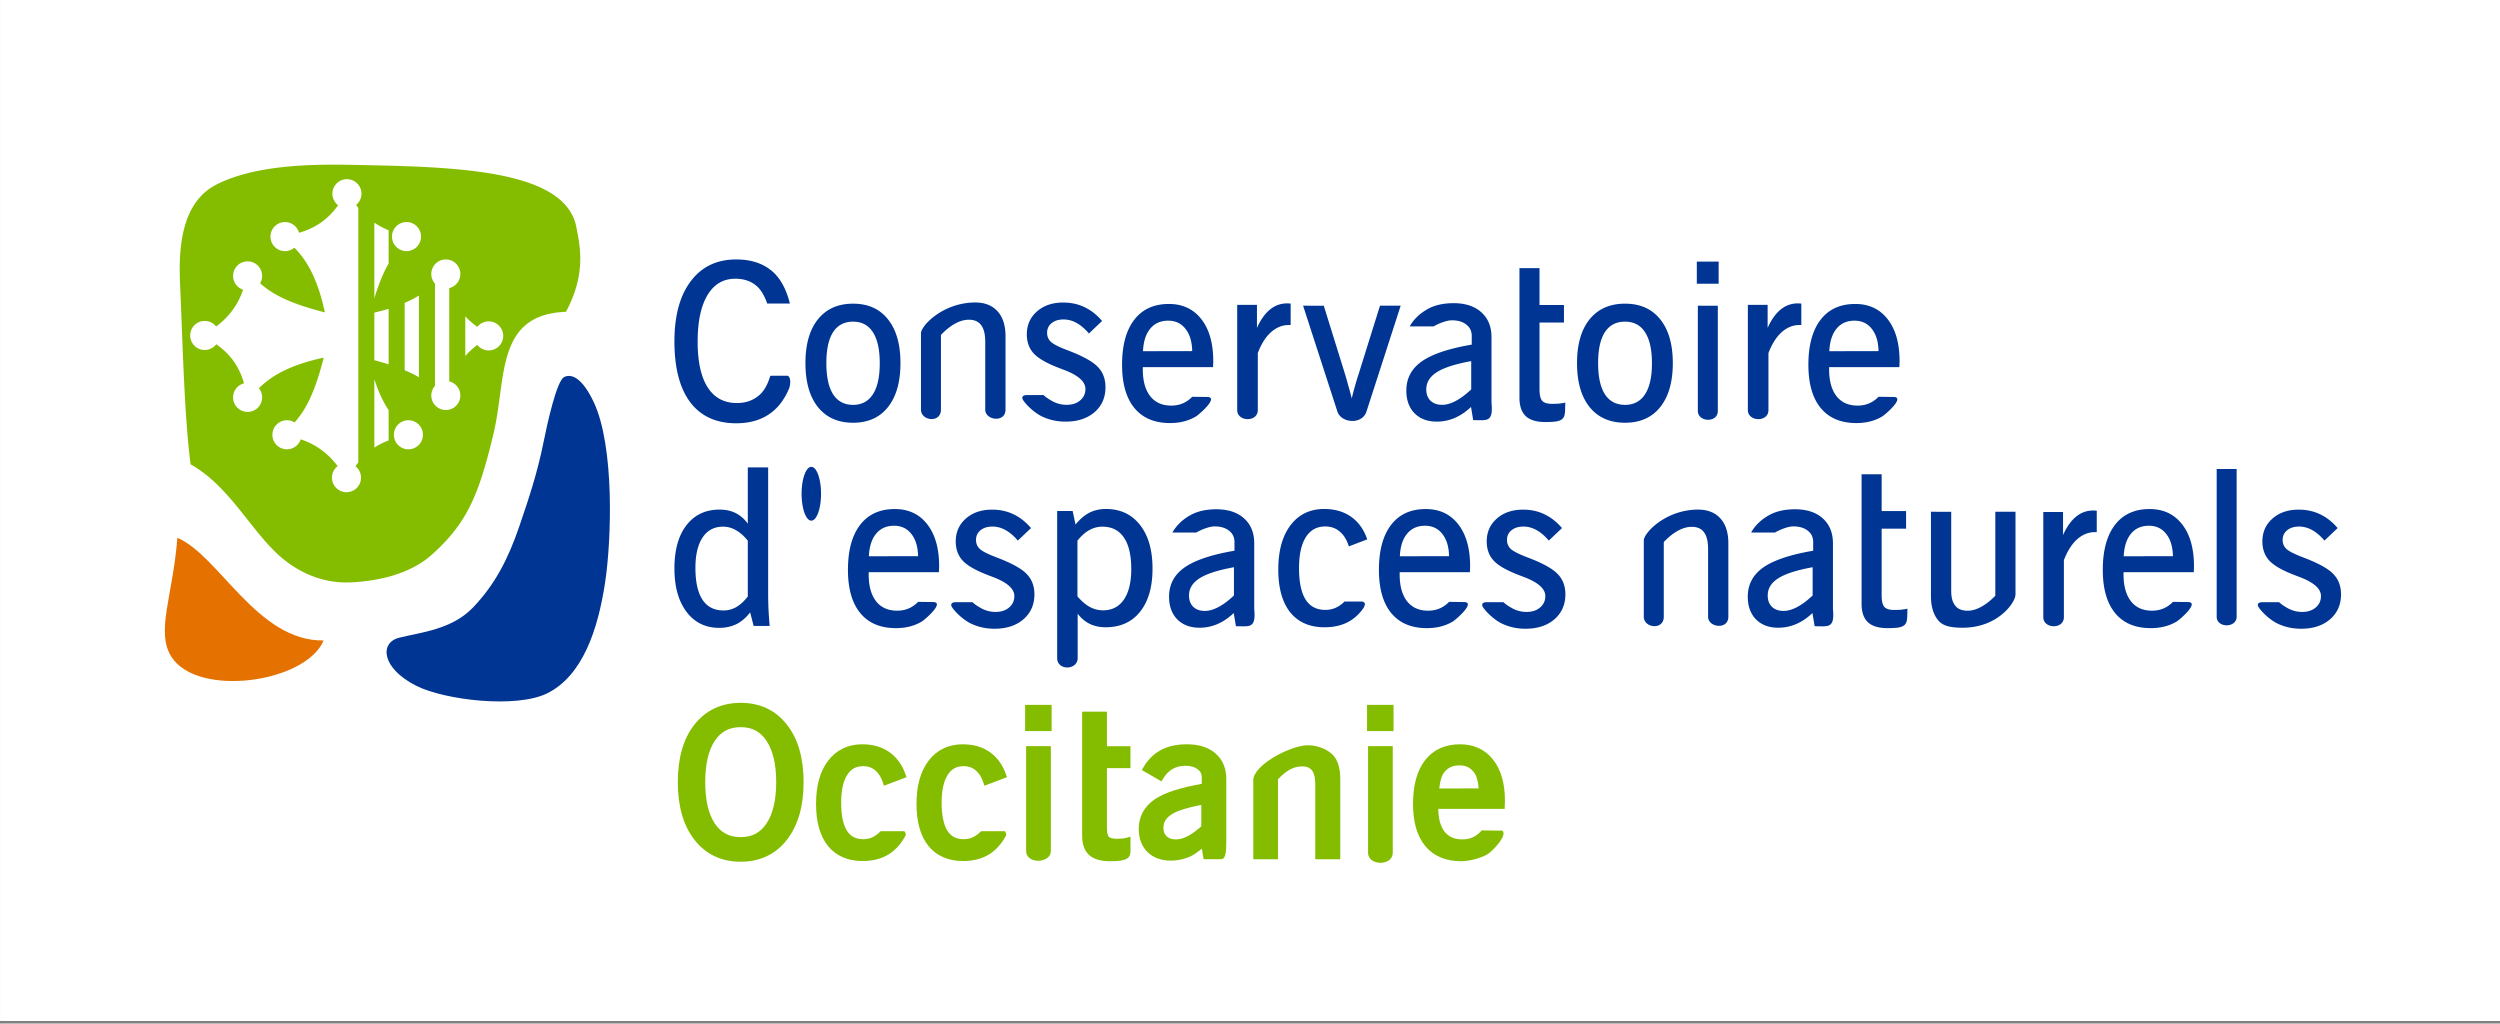 <svg xmlns:dc="http://purl.org/dc/elements/1.1/" xmlns:cc="http://creativecommons.org/ns#" xmlns:rdf="http://www.w3.org/1999/02/22-rdf-syntax-ns#" xmlns:svg="http://www.w3.org/2000/svg" xmlns="http://www.w3.org/2000/svg" xmlns:sodipodi="http://sodipodi.sourceforge.net/DTD/sodipodi-0.dtd" xmlns:inkscape="http://www.inkscape.org/namespaces/inkscape" width="110mm" height="45.036mm" viewBox="0 0 110 45.036" id="svg8" inkscape:version="1.0.2-2 (e86c870879, 2021-01-15)" sodipodi:docname="CEN_Occitanie_Vectorise2.svg"><rect x="0" y="0" width="110" height="45.036" fill="#808080" stroke="none"/><defs id="defs2"></defs><g inkscape:label="Calque 1" inkscape:groupmode="layer" id="layer1" transform="translate(-50,-77.566)"><g id="g968" transform="translate(15.694,46.079)" inkscape:export-xdpi="300" inkscape:export-ydpi="300"><path transform="matrix(0.203,0,0,0.198,12.149,-20.203)" style="opacity:1;vector-effect:none;fill:#ffffff;fill-opacity:1;fill-rule:evenodd;stroke:none;stroke-width:1px;stroke-linecap:butt;stroke-linejoin:miter;stroke-miterlimit:4;stroke-dasharray:none;stroke-dashoffset:0;stroke-opacity:1" d="M 109.177,260.737 H 651.184 V 487.908 H 109.177 Z" id="rect957"></path><g transform="translate(-2.526,-8.841)" id="g922"><path inkscape:connector-curvature="0" style="fill:#84bd00;fill-opacity:1;fill-rule:evenodd;stroke:none;stroke-width:0.151;stroke-linecap:butt;stroke-linejoin:miter;stroke-miterlimit:4;stroke-dasharray:none;stroke-opacity:1" d="m 194.281,179.521 c -6.677,0.008 -13.961,0.591 -19.295,3.268 -5.827,2.924 -6.371,10.36 -6.104,16.406 0.444,10.061 0.704,22.091 1.754,30.084 6.032,3.388 9.457,9.979 13.914,14.4 3.54,3.512 7.992,5.423 12.703,5.201 4.662,-0.219 9.879,-1.421 13.424,-4.59 5.86,-5.239 7.814,-9.878 10.268,-20.172 2.159,-9.057 0.279,-19.741 12.016,-20.162 3.441,-6.431 2.299,-11.019 1.727,-14.045 -1.853,-9.789 -20.71,-10.035 -37.59,-10.363 -0.922,-0.018 -1.863,-0.029 -2.816,-0.027 z m 2.312,2.41 a 2.413,2.413 0 0 1 2.414,2.412 2.413,2.413 0 0 1 -0.885,1.865 c 0.122,0.162 0.231,0.338 0.359,0.494 v 42.256 c -0.164,0.206 -0.32,0.419 -0.473,0.637 a 2.413,2.413 0 0 1 0.924,1.896 2.413,2.413 0 0 1 -2.412,2.414 2.413,2.413 0 0 1 -2.414,-2.414 2.413,2.413 0 0 1 0.949,-1.916 c -1.504,-1.993 -3.463,-3.559 -6.135,-4.453 a 2.413,2.413 0 0 1 -2.293,1.662 2.413,2.413 0 0 1 -2.412,-2.412 2.413,2.413 0 0 1 2.412,-2.412 2.413,2.413 0 0 1 1.271,0.363 c 1.894,-2.106 3.389,-5.05 4.844,-10.76 -5.686,1.222 -8.71,3.042 -10.766,5.08 a 2.413,2.413 0 0 1 0.537,1.518 2.413,2.413 0 0 1 -2.412,2.414 2.413,2.413 0 0 1 -2.412,-2.414 2.413,2.413 0 0 1 1.822,-2.336 c -0.868,-3.02 -2.488,-4.991 -4.611,-6.488 a 2.413,2.413 0 0 1 -1.918,0.957 2.413,2.413 0 0 1 -2.414,-2.414 2.413,2.413 0 0 1 2.414,-2.412 2.413,2.413 0 0 1 1.898,0.926 c 1.999,-1.498 3.571,-3.449 4.475,-6.111 a 2.413,2.413 0 0 1 -1.666,-2.293 2.413,2.413 0 0 1 2.412,-2.412 2.413,2.413 0 0 1 2.412,2.412 2.413,2.413 0 0 1 -0.336,1.225 c 2.106,1.892 5.05,3.385 10.754,4.838 -1.218,-5.671 -3.033,-8.692 -5.064,-10.748 a 2.413,2.413 0 0 1 -1.557,0.572 2.413,2.413 0 0 1 -2.412,-2.414 2.413,2.413 0 0 1 2.412,-2.412 2.413,2.413 0 0 1 2.328,1.779 c 3.016,-0.859 4.991,-2.465 6.49,-4.572 a 2.413,2.413 0 0 1 -0.949,-1.914 2.413,2.413 0 0 1 2.412,-2.412 z m 9.893,7.119 a 2.413,2.413 0 0 1 2.412,2.412 2.413,2.413 0 0 1 -2.412,2.414 2.413,2.413 0 0 1 -2.414,-2.414 2.413,2.413 0 0 1 2.414,-2.412 z m -5.34,0.105 c 0.717,0.488 1.503,0.91 2.369,1.258 v 5.514 c -0.846,1.464 -1.62,3.309 -2.369,5.787 z m 11.865,6.105 a 2.413,2.413 0 0 1 2.414,2.412 2.413,2.413 0 0 1 -1.844,2.342 v 15.49 a 2.413,2.413 0 0 1 1.844,2.34 2.413,2.413 0 0 1 -2.414,2.414 2.413,2.413 0 0 1 -2.412,-2.414 2.413,2.413 0 0 1 0.613,-1.604 v -16.965 a 2.413,2.413 0 0 1 -0.613,-1.604 2.413,2.413 0 0 1 2.412,-2.412 z m -4.463,5.994 v 13.557 c -0.695,-0.401 -1.475,-0.787 -2.369,-1.16 v -11.174 c 0.89,-0.385 1.673,-0.794 2.369,-1.223 z m -5.033,2.195 v 9.23 c -0.729,-0.234 -1.517,-0.464 -2.369,-0.693 v -7.902 c 0.851,-0.198 1.637,-0.41 2.369,-0.635 z m 12.73,1.258 c 0.598,0.656 1.267,1.23 1.996,1.748 a 2.413,2.413 0 0 1 1.891,-0.914 2.413,2.413 0 0 1 2.412,2.412 2.413,2.413 0 0 1 -2.412,2.412 2.413,2.413 0 0 1 -1.896,-0.92 c -0.724,0.549 -1.392,1.157 -1.99,1.84 z m -15.1,10.434 c 0.689,2.161 1.492,3.817 2.369,5.143 v 5.025 c -0.882,0.327 -1.665,0.727 -2.369,1.189 z m 5.656,6.818 a 2.413,2.413 0 0 1 2.412,2.412 2.413,2.413 0 0 1 -2.412,2.412 2.413,2.413 0 0 1 -2.414,-2.412 2.413,2.413 0 0 1 2.414,-2.412 z" transform="scale(0.265)" id="path959"></path><path inkscape:connector-curvature="0" id="path961" transform="matrix(0.212,0,0,0.212,13.158,18.356)" d="m 224.477,195.429 c -1.29,6.383 -2.988,11.502 -5.031,17.471 -2.268,6.627 -4.976,11.988 -9.593,16.813 -4.372,4.57 -10.648,5.125 -15.328,6.283 -4.116,1.019 -3.708,6.314 3.523,9.97 5.888,2.977 20.831,4.763 27.246,1.546 7.215,-3.619 10.456,-12.971 11.966,-22.997 1.357,-9.003 1.956,-28.272 -2.371,-37.436 -2.338,-4.951 -4.562,-5.959 -6.129,-5.181 -1.546,0.768 -3.479,9.545 -4.284,13.531 z" style="fill:#003594;fill-opacity:1;fill-rule:evenodd;stroke:none;stroke-width:0.189;stroke-linecap:butt;stroke-linejoin:miter;stroke-miterlimit:4;stroke-dasharray:none;stroke-opacity:1"></path><path inkscape:connector-curvature="0" id="path963" transform="matrix(0.212,0,0,0.212,13.158,18.356)" d="m 148.484,215.267 c -0.939,12.09 -4.537,19.488 -1.246,24.683 5.412,8.542 27.897,5.434 31.6,-3.382 -13.789,0.208 -21.741,-17.707 -30.354,-21.3 z" style="fill:#e57200;fill-opacity:1;fill-rule:nonzero;stroke:none;stroke-width:0.189;stroke-linecap:butt;stroke-linejoin:miter;stroke-miterlimit:4;stroke-dasharray:none;stroke-opacity:1"></path><path inkscape:connector-curvature="0" id="path965" transform="matrix(0.212,0,0,0.212,11.977,-16.097)" d="m 270.049,320.002 c -4.026,0 -7.171,1.504 -9.436,4.512 -2.265,2.993 -3.396,7.163 -3.396,12.512 0,5.497 1.097,9.704 3.287,12.623 2.205,2.904 5.386,4.357 9.545,4.357 3.064,0 5.589,-0.816 7.572,-2.445 1.429,-1.185 2.561,-2.78 3.398,-4.787 0.311,-0.83 0.413,-2.394 -0.336,-2.639 l -3.57,0.012 c -0.469,1.579 -1.128,2.97 -2.18,3.926 -1.273,1.156 -2.855,1.732 -4.75,1.732 -2.649,0 -4.671,-1.081 -6.062,-3.244 -1.391,-2.178 -2.086,-5.342 -2.086,-9.49 0,-4.178 0.681,-7.399 2.043,-9.666 1.362,-2.267 3.285,-3.4 5.771,-3.4 1.85,0 3.36,0.533 4.529,1.6 0.906,0.816 1.604,2.121 2.094,3.553 l 4.705,-0.002 c -0.7,-2.887 -1.96,-5.303 -3.779,-6.797 -1.895,-1.57 -4.345,-2.355 -7.35,-2.355 z m 199.361,0.445 v 4.602 h 4.531 v -4.602 z m -36.811,1.361 v 26.896 c 0,1.719 0.439,2.994 1.316,3.824 0.878,0.815 2.238,1.221 4.08,1.221 0.806,0 1.525,-0.035 2.158,-0.109 2.184,-0.356 1.864,-1.544 1.965,-3.936 -0.345,0.104 -0.995,0.178 -1.383,0.223 -0.389,0.032 -0.841,0.045 -1.359,0.045 -0.978,0 -1.662,-0.208 -2.051,-0.623 -0.374,-0.43 -0.561,-1.236 -0.561,-2.422 v -13.826 h 5.072 v -3.646 h -5.072 v -7.646 z m -112.992,7.125 c -6.756,0.046 -11.223,4.874 -11.223,6.387 v 15.852 c 0,2.361 4.145,2.852 4.145,0 v -15.504 c 1.007,-1.052 1.993,-1.837 2.957,-2.355 0.978,-0.533 1.92,-0.801 2.826,-0.801 1.165,0 2.022,0.379 2.568,1.135 0.561,0.741 0.842,1.896 0.842,3.467 v 14.059 c 0,2.249 4.209,2.773 4.209,0 v -15.236 c 0,-2.238 -0.554,-3.965 -1.662,-5.18 -1.108,-1.215 -2.662,-1.835 -4.662,-1.822 z m 18.287,0.014 c -2.235,0 -4.054,0.622 -5.457,1.867 -1.388,1.23 -2.082,2.808 -2.082,4.734 0,1.586 0.467,2.896 1.402,3.934 0.935,1.022 2.602,2 4.998,2.934 0.292,0.119 0.694,0.274 1.205,0.467 3.039,1.126 4.559,2.461 4.559,4.002 0,0.963 -0.365,1.757 -1.096,2.379 -0.716,0.608 -1.652,0.91 -2.807,0.91 -1.14,0 -2.206,-0.296 -3.199,-0.889 -0.535,-0.319 -1.065,-0.628 -1.588,-1.137 h -3.445 c -0.792,0 -1.253,0.361 -0.771,1.092 0.592,0.9 2.146,2.446 3.68,3.246 1.549,0.785 3.25,1.178 5.105,1.178 2.484,0 4.486,-0.651 6.006,-1.955 1.519,-1.319 2.277,-3.046 2.277,-5.18 0,-1.734 -0.54,-3.15 -1.621,-4.246 -1.067,-1.111 -3.126,-2.245 -6.18,-3.4 -1.797,-0.682 -2.965,-1.267 -3.506,-1.756 -0.541,-0.504 -0.811,-1.135 -0.811,-1.891 0,-0.83 0.306,-1.496 0.92,-2 0.628,-0.519 1.461,-0.777 2.498,-0.777 0.935,0 1.84,0.243 2.717,0.732 0.877,0.489 1.725,1.216 2.543,2.18 l 2.738,-2.602 c -1.11,-1.289 -2.329,-2.245 -3.658,-2.867 -1.315,-0.637 -2.791,-0.955 -4.428,-0.955 z m 81.023,0.133 c -2.101,0 -3.877,0.401 -5.33,1.201 -1.453,0.8 -2.836,1.961 -3.771,3.621 h 4.967 c 0.906,-0.548 2.638,-1.266 3.789,-1.266 1.252,0 2.252,0.296 3,0.889 0.748,0.578 1.123,1.365 1.123,2.357 v 1.799 c -4.777,0.815 -8.237,1.979 -10.381,3.49 -2.13,1.512 -3.195,3.528 -3.195,6.047 0,1.971 0.568,3.542 1.705,4.713 1.151,1.156 2.691,1.732 4.619,1.732 1.281,0 2.519,-0.252 3.713,-0.756 1.194,-0.519 2.324,-1.281 3.389,-2.289 l 0.453,2.734 c 2.843,0 4.191,0.543 3.799,-3.602 v -13.604 c 0,-2.193 -0.705,-3.92 -2.115,-5.18 -1.396,-1.26 -3.318,-1.889 -5.764,-1.889 z m -34.518,0.041 c -1.338,0 -2.525,0.423 -3.561,1.268 -1.036,0.83 -1.944,2.103 -2.721,3.822 v -4.777 h -4.1 v 21.832 c 0,2.444 4.273,2.57 4.273,0 v -11.83 c 0.705,-1.867 1.611,-3.305 2.719,-4.312 1.122,-1.008 2.367,-1.512 3.734,-1.512 h 0.365 v -4.445 l 0.002,-0.002 c -0.086,-0.013 -0.181,-0.021 -0.281,-0.021 -0.101,-0.013 -0.245,-0.021 -0.432,-0.021 z m 105.988,0 c -1.338,0 -2.525,0.423 -3.561,1.268 -1.036,0.83 -1.942,2.103 -2.719,3.822 v -4.777 h -4.102 v 21.832 c 0,2.444 4.273,2.57 4.273,0 v -11.83 c 0.705,-1.867 1.611,-3.305 2.719,-4.312 1.122,-1.008 2.367,-1.512 3.734,-1.512 h 0.367 v -4.445 -0.002 c -0.086,-0.013 -0.181,-0.021 -0.281,-0.021 -0.101,-0.013 -0.245,-0.021 -0.432,-0.021 z m -196.096,0.061 c -3.112,0 -5.542,1.081 -7.287,3.244 -1.731,2.163 -2.596,5.193 -2.596,9.09 0,3.911 0.865,6.957 2.596,9.135 1.745,2.163 4.175,3.244 7.287,3.244 3.112,0 5.526,-1.081 7.242,-3.244 1.731,-2.178 2.596,-5.223 2.596,-9.135 0,-3.897 -0.865,-6.927 -2.596,-9.09 -1.716,-2.163 -4.13,-3.244 -7.242,-3.244 z m 160.219,0 c -3.137,0 -5.586,1.081 -7.346,3.244 -1.745,2.163 -2.615,5.193 -2.615,9.09 0,3.911 0.871,6.957 2.615,9.135 1.759,2.163 4.208,3.244 7.346,3.244 3.137,0 5.571,-1.081 7.301,-3.244 1.745,-2.178 2.617,-5.223 2.617,-9.135 0,-3.897 -0.873,-6.927 -2.617,-9.09 -1.73,-2.163 -4.163,-3.244 -7.301,-3.244 z m -94.682,0.062 c -3.103,0 -5.496,1.096 -7.18,3.289 -1.683,2.193 -2.525,5.305 -2.525,9.336 0,3.912 0.858,6.906 2.57,8.98 1.713,2.075 4.178,3.111 7.398,3.111 2.02,0 3.803,-0.445 5.336,-1.355 0.686,-0.408 4.987,-4.127 2.26,-4.059 l -3.008,-0.039 c -0.336,0.349 -0.694,0.647 -1.074,0.896 -0.951,0.622 -2.042,0.934 -3.271,0.934 -1.888,0 -3.344,-0.651 -4.369,-1.955 -1.025,-1.319 -1.537,-3.171 -1.537,-5.557 v -0.467 h 14.578 0.002 c 0,-0.134 0.009,-0.335 0.021,-0.602 0.013,-0.281 0.021,-0.488 0.021,-0.621 0,-3.705 -0.82,-6.611 -2.459,-8.715 -1.639,-2.119 -3.895,-3.178 -6.764,-3.178 z m 142.443,0 c -3.103,0 -5.496,1.096 -7.18,3.289 -1.683,2.193 -2.525,5.305 -2.525,9.336 0,3.912 0.856,6.906 2.568,8.98 1.713,2.075 4.18,3.111 7.4,3.111 2.02,0 3.801,-0.445 5.334,-1.355 0.686,-0.408 4.989,-4.127 2.262,-4.059 l -3.008,-0.039 c -0.336,0.349 -0.695,0.647 -1.076,0.896 -0.951,0.622 -2.042,0.934 -3.271,0.934 -1.888,0 -3.344,-0.651 -4.369,-1.955 -1.025,-1.319 -1.537,-3.171 -1.537,-5.557 v -0.467 h 14.58 0.002 c 0,-0.134 0.009,-0.335 0.021,-0.602 0.013,-0.281 0.019,-0.488 0.019,-0.621 0,-3.705 -0.82,-6.611 -2.459,-8.715 -1.639,-2.119 -3.893,-3.178 -6.762,-3.178 z m -114.578,0.359 7.113,21.949 c 0.803,2.478 5.155,2.768 6.037,0.037 l 7.105,-21.986 h -4.293 l -4.447,14.225 c -0.044,0.134 -0.111,0.333 -0.199,0.6 -0.543,1.778 -0.947,3.251 -1.211,4.422 -0.25,-0.978 -0.499,-1.897 -0.748,-2.756 -0.235,-0.874 -0.448,-1.622 -0.639,-2.244 l -4.426,-14.246 z m 81.93,0 v 21.836 c 0,2.35 4.145,2.555 4.145,0 V 329.604 Z M 359.699,332.711 c 1.508,0 2.7,0.563 3.578,1.689 0.893,1.111 1.362,2.654 1.406,4.625 l -10.211,0.021 c 0.088,-2.015 0.587,-3.571 1.494,-4.668 0.908,-1.111 2.151,-1.668 3.732,-1.668 z m 142.441,0 c 1.508,0 2.702,0.563 3.58,1.689 0.893,1.111 1.36,2.654 1.404,4.625 l -10.209,0.021 c 0.088,-2.015 0.585,-3.571 1.492,-4.668 0.908,-1.111 2.151,-1.668 3.732,-1.668 z m -207.848,0.205 c 1.818,0 3.19,0.732 4.121,2.199 0.945,1.452 1.418,3.601 1.418,6.445 0,2.815 -0.473,4.955 -1.418,6.422 -0.945,1.467 -2.318,2.201 -4.121,2.201 -1.818,0 -3.199,-0.734 -4.145,-2.201 -0.931,-1.467 -1.396,-3.622 -1.396,-6.467 0,-2.83 0.466,-4.97 1.396,-6.422 0.945,-1.452 2.327,-2.178 4.145,-2.178 z m 160.219,0 c 1.833,0 3.218,0.732 4.156,2.199 0.953,1.452 1.43,3.601 1.43,6.445 0,2.815 -0.477,4.955 -1.43,6.422 -0.953,1.467 -2.338,2.201 -4.156,2.201 -1.833,0 -3.225,-0.734 -4.178,-2.201 -0.938,-1.467 -1.408,-3.622 -1.408,-6.467 0,-2.83 0.47,-4.97 1.408,-6.422 0.953,-1.452 2.345,-2.178 4.178,-2.178 z m -31.924,8.189 v 5.869 c -1.137,1.067 -2.21,1.867 -3.217,2.4 -1.007,0.533 -1.948,0.801 -2.826,0.801 -1.007,0 -1.807,-0.283 -2.396,-0.846 -0.59,-0.578 -0.885,-1.363 -0.885,-2.355 0,-1.452 0.734,-2.646 2.201,-3.58 1.468,-0.934 3.842,-1.696 7.123,-2.289 z m -136.959,21.943 a 2.018,5.584 0 0 0 -2.018,5.584 2.018,5.584 0 0 0 2.018,5.584 2.018,5.584 0 0 0 2.018,-5.584 2.018,5.584 0 0 0 -2.018,-5.584 z m -13.182,0.121 v 11.674 c -0.704,-0.975 -1.54,-1.706 -2.508,-2.193 -0.968,-0.487 -2.084,-0.73 -3.346,-0.73 -2.919,0 -5.214,1.085 -6.887,3.256 -1.658,2.156 -2.486,5.139 -2.486,8.949 0,3.795 0.835,6.8 2.508,9.016 1.672,2.215 3.931,3.324 6.777,3.324 1.335,0 2.532,-0.259 3.588,-0.775 1.056,-0.532 2.002,-1.345 2.838,-2.438 l 0.727,2.814 h 3.322 c -0.088,-0.989 -0.162,-2.039 -0.221,-3.146 -0.059,-1.108 -0.088,-2.252 -0.088,-3.434 v -26.316 z m 304.861,0.324 v 30.652 c 0,2.391 4.143,2.391 4.143,0 V 363.494 Z m -73.699,1.09 v 26.896 c 0,1.719 0.439,2.992 1.316,3.822 0.878,0.815 2.238,1.223 4.08,1.223 0.806,0 1.525,-0.037 2.158,-0.111 2.184,-0.356 1.864,-1.542 1.965,-3.934 -0.345,0.104 -0.995,0.178 -1.383,0.223 -0.388,0.032 -0.841,0.045 -1.359,0.045 -0.978,0 -1.662,-0.208 -2.051,-0.623 -0.374,-0.43 -0.561,-1.238 -0.561,-2.424 V 375.875 h 5.072 v -3.645 h -5.072 v -7.646 z m -156.848,7.209 c -1.256,0 -2.395,0.257 -3.414,0.773 -1.005,0.516 -1.965,1.334 -2.881,2.455 l -0.598,-2.809 h -3.213 v 30.518 c 0,2.662 4.254,2.566 4.254,0 v -9.195 c 0.739,0.958 1.589,1.666 2.549,2.123 0.96,0.457 2.046,0.686 3.258,0.686 3.043,0 5.421,-1.069 7.135,-3.207 1.728,-2.153 2.594,-5.138 2.594,-8.957 0,-3.849 -0.865,-6.871 -2.594,-9.068 -1.728,-2.212 -4.091,-3.318 -7.09,-3.318 z m 45.316,0.002 c -2.942,0 -5.268,1.12 -6.98,3.361 -1.698,2.227 -2.547,5.294 -2.547,9.201 0,3.849 0.827,6.813 2.48,8.893 1.669,2.064 4.047,3.096 7.135,3.096 2.181,0 4.033,-0.501 5.555,-1.504 0.952,-0.627 1.787,-1.456 2.504,-2.486 0.522,-0.858 0.299,-1.222 -0.281,-1.355 h -3.654 c -0.229,0.234 -0.469,0.441 -0.721,0.633 -0.966,0.737 -2.041,1.105 -3.227,1.105 -1.844,0 -3.22,-0.714 -4.127,-2.145 -0.907,-1.445 -1.361,-3.62 -1.361,-6.525 0,-2.787 0.468,-4.925 1.404,-6.414 0.937,-1.489 2.285,-2.234 4.041,-2.234 1.186,0 2.188,0.355 3.008,1.062 0.834,0.693 1.462,1.718 1.887,3.074 l 3.82,-1.461 c -0.717,-2.064 -1.838,-3.624 -3.359,-4.686 -1.522,-1.076 -3.381,-1.615 -5.576,-1.615 z m -89.141,0.014 c -3.103,0 -5.496,1.096 -7.18,3.289 -1.683,2.193 -2.525,5.305 -2.525,9.336 0,3.912 0.858,6.906 2.57,8.98 1.713,2.075 4.178,3.111 7.398,3.111 2.02,0 3.803,-0.445 5.336,-1.355 0.686,-0.408 4.987,-4.127 2.26,-4.059 l -3.008,-0.039 c -0.336,0.349 -0.694,0.647 -1.074,0.896 -0.951,0.622 -2.042,0.934 -3.271,0.934 -1.888,0 -3.344,-0.651 -4.369,-1.955 -1.025,-1.319 -1.537,-3.173 -1.537,-5.559 v -0.467 h 14.578 0.002 c 0,-0.134 0.009,-0.333 0.021,-0.6 0.013,-0.281 0.021,-0.489 0.021,-0.623 0,-3.705 -0.82,-6.609 -2.459,-8.713 -1.639,-2.119 -3.895,-3.178 -6.764,-3.178 z m 110.203,0 c -3.103,0 -5.496,1.096 -7.18,3.289 -1.683,2.193 -2.525,5.305 -2.525,9.336 0,3.912 0.858,6.906 2.57,8.98 1.713,2.075 4.178,3.111 7.398,3.111 2.02,0 3.803,-0.445 5.336,-1.355 0.686,-0.408 4.987,-4.127 2.26,-4.059 l -3.008,-0.039 c -0.336,0.349 -0.694,0.647 -1.074,0.896 -0.951,0.622 -2.042,0.934 -3.271,0.934 -1.888,0 -3.344,-0.651 -4.369,-1.955 -1.025,-1.319 -1.537,-3.173 -1.537,-5.559 v -0.467 h 14.578 0.002 c 0,-0.134 0.009,-0.333 0.021,-0.6 0.013,-0.281 0.021,-0.489 0.021,-0.623 0,-3.705 -0.82,-6.609 -2.459,-8.713 -1.639,-2.119 -3.895,-3.178 -6.764,-3.178 z m 150.238,0 c -3.103,0 -5.496,1.096 -7.18,3.289 -1.683,2.193 -2.525,5.305 -2.525,9.336 0,3.912 0.858,6.906 2.57,8.98 1.713,2.075 4.178,3.111 7.398,3.111 2.02,0 3.803,-0.445 5.336,-1.355 0.686,-0.408 4.987,-4.127 2.26,-4.059 l -3.006,-0.039 c -0.336,0.349 -0.695,0.647 -1.076,0.896 -0.951,0.622 -2.042,0.934 -3.271,0.934 -1.888,0 -3.344,-0.651 -4.369,-1.955 -1.025,-1.319 -1.537,-3.173 -1.537,-5.559 v -0.467 h 14.58 0.002 c 0,-0.134 0.007,-0.333 0.019,-0.6 0.013,-0.281 0.021,-0.489 0.021,-0.623 0,-3.705 -0.82,-6.609 -2.459,-8.713 -1.639,-2.119 -3.895,-3.178 -6.764,-3.178 z m -193.699,0.047 c -2.101,0 -3.879,0.399 -5.332,1.199 -1.453,0.8 -2.834,1.963 -3.77,3.623 h 4.965 c 0.906,-0.548 2.64,-1.266 3.791,-1.266 1.252,0 2.252,0.296 3,0.889 0.748,0.578 1.123,1.363 1.123,2.355 v 1.801 c -4.777,0.815 -8.239,1.979 -10.383,3.49 -2.13,1.512 -3.193,3.528 -3.193,6.047 0,1.971 0.568,3.54 1.705,4.711 1.151,1.156 2.691,1.734 4.619,1.734 1.281,0 2.517,-0.252 3.711,-0.756 1.194,-0.519 2.324,-1.281 3.389,-2.289 l 0.453,2.734 c 2.843,0 4.191,0.543 3.799,-3.602 v -13.604 c 0,-2.193 -0.705,-3.92 -2.115,-5.18 -1.396,-1.26 -3.316,-1.889 -5.762,-1.889 z m 120.105,0 c -2.101,0 -3.877,0.399 -5.33,1.199 -1.453,0.8 -2.836,1.963 -3.771,3.623 h 4.967 c 0.906,-0.548 2.638,-1.266 3.789,-1.266 1.252,0 2.254,0.296 3.002,0.889 0.748,0.578 1.121,1.363 1.121,2.355 v 1.801 c -4.777,0.815 -8.237,1.979 -10.381,3.49 -2.13,1.512 -3.195,3.528 -3.195,6.047 0,1.971 0.568,3.54 1.705,4.711 1.151,1.156 2.691,1.734 4.619,1.734 1.281,0 2.519,-0.252 3.713,-0.756 1.194,-0.519 2.324,-1.281 3.389,-2.289 l 0.453,2.734 c 2.843,0 4.191,0.543 3.799,-3.602 v -13.604 c 0,-2.193 -0.705,-3.92 -2.115,-5.18 -1.396,-1.26 -3.318,-1.889 -5.764,-1.889 z m -20.148,0.064 c -6.756,0.046 -11.225,4.874 -11.225,6.387 v 15.85 c 0,2.361 4.145,2.852 4.145,0 V 378.654 c 1.007,-1.052 1.993,-1.837 2.957,-2.355 0.978,-0.533 1.922,-0.801 2.828,-0.801 1.165,0 2.022,0.377 2.568,1.133 0.561,0.741 0.842,1.898 0.842,3.469 v 14.057 c 0,2.249 4.207,2.773 4.207,0 v -15.234 c 0,-2.238 -0.552,-3.965 -1.66,-5.18 -1.108,-1.215 -2.662,-1.835 -4.662,-1.822 z m -146.492,0.012 c -2.235,0 -4.054,0.622 -5.457,1.867 -1.388,1.23 -2.082,2.808 -2.082,4.734 0,1.586 0.467,2.898 1.402,3.936 0.935,1.022 2.602,2 4.998,2.934 0.292,0.119 0.694,0.274 1.205,0.467 3.039,1.126 4.559,2.459 4.559,4 0,0.963 -0.365,1.757 -1.096,2.379 -0.716,0.608 -1.652,0.912 -2.807,0.912 -1.14,0 -2.206,-0.296 -3.199,-0.889 -0.535,-0.319 -1.065,-0.628 -1.588,-1.137 h -3.445 c -0.792,0 -1.253,0.359 -0.771,1.09 0.592,0.9 2.146,2.446 3.68,3.246 1.549,0.785 3.25,1.18 5.105,1.18 2.484,0 4.486,-0.653 6.006,-1.957 1.519,-1.319 2.279,-3.046 2.279,-5.18 0,-1.734 -0.542,-3.148 -1.623,-4.244 -1.067,-1.111 -3.126,-2.246 -6.18,-3.402 -1.797,-0.682 -2.965,-1.267 -3.506,-1.756 -0.541,-0.504 -0.811,-1.133 -0.811,-1.889 0,-0.83 0.306,-1.496 0.92,-2 0.628,-0.519 1.461,-0.779 2.498,-0.779 0.935,0 1.84,0.245 2.717,0.734 0.877,0.489 1.725,1.214 2.543,2.178 l 2.738,-2.6 c -1.11,-1.289 -2.329,-2.245 -3.658,-2.867 -1.315,-0.637 -2.791,-0.957 -4.428,-0.957 z m 110.203,0 c -2.235,0 -4.054,0.622 -5.457,1.867 -1.388,1.23 -2.082,2.808 -2.082,4.734 0,1.586 0.467,2.898 1.402,3.936 0.935,1.022 2.602,2 4.998,2.934 0.292,0.119 0.694,0.274 1.205,0.467 3.039,1.126 4.559,2.459 4.559,4 0,0.963 -0.365,1.757 -1.096,2.379 -0.716,0.608 -1.652,0.912 -2.807,0.912 -1.14,0 -2.206,-0.296 -3.199,-0.889 -0.535,-0.319 -1.065,-0.628 -1.588,-1.137 h -3.445 c -0.792,0 -1.253,0.359 -0.771,1.09 0.592,0.9 2.146,2.446 3.68,3.246 1.549,0.785 3.25,1.18 5.105,1.18 2.484,0 4.486,-0.653 6.006,-1.957 1.519,-1.319 2.279,-3.046 2.279,-5.18 0,-1.734 -0.542,-3.148 -1.623,-4.244 -1.067,-1.111 -3.126,-2.246 -6.18,-3.402 -1.797,-0.682 -2.965,-1.267 -3.506,-1.756 -0.541,-0.504 -0.811,-1.133 -0.811,-1.889 0,-0.83 0.306,-1.496 0.92,-2 0.628,-0.519 1.461,-0.779 2.498,-0.779 0.935,0 1.84,0.245 2.717,0.734 0.877,0.489 1.725,1.214 2.543,2.178 l 2.738,-2.6 c -1.11,-1.289 -2.329,-2.245 -3.658,-2.867 -1.315,-0.637 -2.791,-0.957 -4.428,-0.957 z m 160.984,0 c -2.235,0 -4.053,0.622 -5.455,1.867 -1.388,1.23 -2.082,2.808 -2.082,4.734 0,1.586 0.467,2.898 1.402,3.936 0.935,1.022 2.6,2 4.996,2.934 0.292,0.119 0.694,0.274 1.205,0.467 3.039,1.126 4.559,2.459 4.559,4 0,0.963 -0.365,1.757 -1.096,2.379 -0.716,0.608 -1.65,0.912 -2.805,0.912 -1.14,0 -2.206,-0.296 -3.199,-0.889 -0.535,-0.319 -1.065,-0.628 -1.588,-1.137 h -3.447 c -0.792,0 -1.253,0.359 -0.771,1.09 0.592,0.9 2.146,2.446 3.68,3.246 1.549,0.785 3.252,1.18 5.107,1.18 2.484,0 4.484,-0.653 6.004,-1.957 1.519,-1.319 2.279,-3.046 2.279,-5.18 0,-1.734 -0.54,-3.148 -1.621,-4.244 -1.067,-1.111 -3.128,-2.246 -6.182,-3.402 -1.797,-0.682 -2.965,-1.267 -3.506,-1.756 -0.541,-0.504 -0.811,-1.133 -0.811,-1.889 0,-0.83 0.306,-1.496 0.92,-2 0.628,-0.519 1.461,-0.779 2.498,-0.779 0.935,0 1.842,0.245 2.719,0.734 0.877,0.489 1.723,1.214 2.541,2.178 l 2.74,-2.6 c -1.11,-1.289 -2.331,-2.245 -3.66,-2.867 -1.315,-0.637 -2.791,-0.957 -4.428,-0.957 z m -42.625,0.176 c -1.338,0 -2.527,0.423 -3.562,1.268 -1.036,0.83 -1.942,2.103 -2.719,3.822 v -4.779 h -4.1 V 394.25 c 0,2.444 4.273,2.57 4.273,0 v -11.828 c 0.705,-1.867 1.611,-3.305 2.719,-4.312 1.122,-1.008 2.367,-1.512 3.734,-1.512 h 0.365 v -4.445 l 0.002,-0.002 c -0.086,-0.013 -0.181,-0.021 -0.281,-0.021 -0.101,-0.013 -0.245,-0.021 -0.432,-0.021 z m -33.699,0.264 v 17.486 c 0,2.238 0.54,3.965 1.619,5.18 1.094,1.215 3.009,1.399 4.994,1.4 7.218,0.004 10.934,-5.176 10.934,-6.912 v -17.154 h -4.188 v 17.424 c -0.993,1.037 -1.972,1.777 -2.936,2.311 -0.964,0.533 -1.898,0.799 -2.805,0.799 -1.194,0 -2.065,-0.362 -2.611,-1.088 -0.533,-0.741 -0.799,-1.536 -0.799,-3.137 v -16.309 z m -215.201,2.904 c 1.508,0 2.7,0.563 3.578,1.689 0.893,1.111 1.362,2.652 1.406,4.623 l -10.211,0.023 c 0.088,-2.015 0.587,-3.571 1.494,-4.668 0.908,-1.111 2.151,-1.668 3.732,-1.668 z m 110.203,0 c 1.508,0 2.7,0.563 3.578,1.689 0.893,1.111 1.362,2.652 1.406,4.623 l -10.211,0.023 c 0.088,-2.015 0.587,-3.571 1.494,-4.668 0.908,-1.111 2.151,-1.668 3.732,-1.668 z m 150.238,0 c 1.508,0 2.7,0.563 3.578,1.689 0.893,1.111 1.362,2.652 1.406,4.623 l -10.211,0.023 c 0.088,-2.015 0.587,-3.571 1.494,-4.668 0.908,-1.111 2.151,-1.668 3.732,-1.668 z m -295.949,0.189 c 0.954,0 1.849,0.243 2.686,0.73 0.851,0.473 1.671,1.195 2.463,2.17 v 11.586 c -0.748,0.975 -1.539,1.706 -2.375,2.193 -0.822,0.473 -1.711,0.709 -2.664,0.709 -1.922,0 -3.373,-0.738 -4.355,-2.215 -0.983,-1.492 -1.475,-3.692 -1.475,-6.602 0,-2.732 0.499,-4.844 1.496,-6.336 0.998,-1.492 2.406,-2.236 4.225,-2.236 z m 78.754,0 c 1.95,0 3.434,0.752 4.453,2.256 1.019,1.489 1.529,3.671 1.529,6.547 0,2.728 -0.51,4.837 -1.529,6.326 -1.019,1.489 -2.459,2.234 -4.32,2.234 -0.975,0 -1.9,-0.237 -2.771,-0.709 -0.872,-0.487 -1.72,-1.216 -2.547,-2.189 v -11.568 c 0.783,-0.973 1.595,-1.694 2.438,-2.166 0.857,-0.487 1.773,-0.73 2.748,-0.73 z m 27.295,8.416 v 5.867 c -1.137,1.067 -2.208,1.869 -3.215,2.402 -1.007,0.533 -1.95,0.799 -2.828,0.799 -1.007,0 -1.807,-0.281 -2.396,-0.844 -0.59,-0.578 -0.885,-1.365 -0.885,-2.357 0,-1.452 0.735,-2.645 2.203,-3.578 1.468,-0.934 3.84,-1.696 7.121,-2.289 z m 120.107,0 v 5.867 c -1.137,1.067 -2.21,1.869 -3.217,2.402 -1.007,0.533 -1.948,0.799 -2.826,0.799 -1.007,0 -1.807,-0.281 -2.396,-0.844 -0.59,-0.578 -0.885,-1.365 -0.885,-2.357 0,-1.452 0.734,-2.645 2.201,-3.578 1.468,-0.934 3.842,-1.696 7.123,-2.289 z" style="font-style:normal;font-variant:normal;font-weight:normal;font-stretch:normal;font-size:medium;line-height:97%;font-family:'NewsGoth Dm BT';-inkscape-font-specification:'NewsGoth Dm BT, Normal';font-variant-ligatures:normal;font-variant-caps:normal;font-variant-numeric:normal;font-feature-settings:normal;text-align:start;letter-spacing:0px;word-spacing:0px;writing-mode:lr-tb;text-anchor:start;fill:#003594;fill-opacity:1;stroke:none;stroke-width:0.189;stroke-linecap:butt;stroke-linejoin:miter;stroke-miterlimit:4;stroke-dasharray:none;stroke-opacity:1"></path><path inkscape:connector-curvature="0" id="path967" transform="matrix(0.212,0,0,0.212,-4.406,17.807)" d="m 348.248,252.102 v 0.002 c -3.983,0 -7.231,1.519 -9.576,4.486 h -0.008 c -2.333,2.956 -3.465,6.969 -3.465,11.98 0,4.998 1.143,9.028 3.488,12.01 2.344,2.981 5.59,4.504 9.561,4.504 3.97,0 7.214,-1.523 9.559,-4.504 v -0.008 c 2.344,-2.995 3.498,-7.02 3.498,-12.004 0,-5.009 -1.154,-9.023 -3.498,-11.979 -2.331,-2.968 -5.576,-4.488 -9.559,-4.488 z m 59.031,0.422 v 0.562 4.877 h 5.502 v -5.439 z m 70.963,0 v 0.562 4.877 h 5.502 v -5.439 z m -59.133,1.414 v 0.568 25.178 c 0,1.709 0.461,3.085 1.451,3.994 v 0.008 c 0.993,0.895 2.459,1.289 4.316,1.289 0.794,0 1.512,-0.013 2.146,-0.109 1.442,-0.219 2.123,-0.689 2.123,-1.982 v -3.02 l -0.727,0.219 c -0.299,0.087 -0.614,0.149 -0.959,0.188 -0.353,0.024 -0.767,0.041 -1.25,0.041 -0.862,0 -1.349,-0.198 -1.561,-0.414 -1.6e-4,-1.6e-4 -0.008,2e-4 -0.008,0 -0.187,-0.215 -0.383,-0.834 -0.383,-1.873 v -12.377 h 4.887 v -4.551 h -4.887 v -7.156 z m -70.861,3.215 c 2.369,0 4.091,0.915 5.377,2.863 v 0.008 c 1.298,1.948 1.99,4.786 1.99,8.547 0,3.733 -0.69,6.574 -1.99,8.537 -1.286,1.948 -3.008,2.863 -5.377,2.863 -2.37,0 -4.094,-0.913 -5.393,-2.848 -1.285,-1.948 -1.967,-4.791 -1.967,-8.553 0,-3.776 0.683,-6.622 1.967,-8.555 1.285,-1.947 3.008,-2.863 5.393,-2.863 z m 25.238,3.551 c -2.932,0 -5.351,1.146 -7.07,3.379 -1.707,2.222 -2.529,5.246 -2.529,9.006 0,3.703 0.8,6.627 2.475,8.717 v 0.008 c 1.69,2.075 4.15,3.123 7.203,3.123 2.154,0 4.033,-0.495 5.58,-1.506 0.609,-0.398 1.167,-0.875 1.676,-1.43 0.625,-0.681 1.176,-1.478 1.652,-2.385 0.121,-0.23 -0.08,-0.873 -0.348,-0.873 h -4.736 c -0.216,0 -0.52,0.485 -0.938,0.738 -0.827,0.626 -1.708,0.928 -2.715,0.928 -1.6,0 -2.668,-0.561 -3.434,-1.756 -0.768,-1.215 -1.203,-3.164 -1.203,-5.838 0,-2.558 0.44,-4.462 1.242,-5.729 0.802,-1.266 1.842,-1.842 3.348,-1.842 1.012,0 1.806,0.289 2.48,0.867 h 0.01 v 0.01 c 0.687,0.567 1.237,1.422 1.615,2.623 l 0.18,0.568 4.697,-1.779 -0.188,-0.521 c -0.711,-2.032 -1.844,-3.618 -3.395,-4.691 -1.547,-1.084 -3.433,-1.615 -5.604,-1.615 z m 20.85,0 c -2.932,0 -5.351,1.146 -7.07,3.379 -1.707,2.222 -2.529,5.246 -2.529,9.006 0,3.703 0.8,6.627 2.475,8.717 v 0.008 c 1.69,2.075 4.15,3.123 7.203,3.123 2.154,0 4.033,-0.495 5.58,-1.506 0.609,-0.398 1.167,-0.875 1.676,-1.43 0.625,-0.681 1.176,-1.478 1.652,-2.385 0.121,-0.23 -0.08,-0.873 -0.348,-0.873 h -4.736 c -0.216,0 -0.52,0.485 -0.938,0.738 -0.827,0.626 -1.708,0.928 -2.715,0.928 -1.6,0 -2.668,-0.561 -3.434,-1.756 -0.768,-1.215 -1.203,-3.164 -1.203,-5.838 0,-2.558 0.44,-4.462 1.242,-5.729 0.802,-1.266 1.842,-1.842 3.348,-1.842 1.012,0 1.806,0.289 2.48,0.867 h 0.01 v 0.01 c 0.687,0.567 1.237,1.422 1.615,2.623 l 0.18,0.568 4.697,-1.779 -0.188,-0.521 c -0.711,-2.032 -1.844,-3.618 -3.395,-4.691 -1.547,-1.084 -3.433,-1.615 -5.604,-1.615 z m 46.531,0 c -2.096,0 -3.899,0.383 -5.4,1.186 -1.5,0.802 -2.738,2.038 -3.684,3.668 l -0.281,0.492 4.074,2.357 0.289,-0.484 c 0.557,-0.945 1.217,-1.624 1.982,-2.068 0.784,-0.46 1.671,-0.688 2.693,-0.688 1.12,0 1.943,0.249 2.543,0.711 l 0.008,0.008 c 0.597,0.448 0.852,0.965 0.852,1.748 v 1.287 c -4.322,0.763 -7.675,1.772 -9.764,3.201 -2.175,1.499 -3.324,3.602 -3.324,6.125 0,1.958 0.602,3.608 1.811,4.816 l 0.008,0.01 c 1.223,1.193 2.877,1.779 4.846,1.779 1.307,0 2.576,-0.251 3.793,-0.75 h 0.01 c 0.933,-0.393 1.785,-1.054 2.631,-1.725 l 0.375,2.186 h 3.588 c 1.053,0 1.117,-1.684 1.117,-3.941 v -12.736 c 0,-2.179 -0.75,-3.989 -2.232,-5.275 -1.469,-1.287 -3.479,-1.904 -5.932,-1.904 z m 56.682,0 c -3.073,0 -5.551,1.106 -7.25,3.293 -1.699,2.186 -2.512,5.238 -2.512,9.092 0,3.747 0.831,6.695 2.566,8.771 1.735,2.077 4.273,3.115 7.445,3.115 1.998,0 4.696,-0.877 5.643,-1.58 1.356,-1.007 3.95,-3.925 2.881,-4.766 l -4.277,-0.053 c -0.379,0.448 -0.787,0.809 -1.225,1.092 -0.808,0.522 -1.716,0.779 -2.787,0.779 -1.661,0 -2.834,-0.527 -3.699,-1.615 -0.846,-1.076 -1.279,-2.652 -1.303,-4.721 h 13.221 0.568 v -0.562 c 0,-0.105 0.004,-0.294 0.018,-0.539 0.012,-0.268 0.023,-0.464 0.023,-0.609 0,-3.553 -0.797,-6.409 -2.451,-8.506 -1.654,-2.11 -4.004,-3.191 -6.861,-3.191 z m -31.275,0.209 c -0.215,-0.008 -0.424,-0.007 -0.623,0.004 -3.59,0.203 -11.016,4.114 -11.016,7.262 v 16.383 h 5.127 v -16.607 c 1.507,-1.543 2.967,-2.659 5.01,-2.662 2.315,-0.004 2.709,1.696 2.725,3.74 v 15.531 h 5.189 v -16.631 c 0,-2.191 -0.464,-4.079 -1.756,-5.236 -1.309,-1.174 -3.15,-1.724 -4.656,-1.783 z m -58.791,0.182 v 0.568 21.191 c 0,2.783 5.135,2.62 5.135,0 v -21.76 z m 70.971,0 v 0.568 21.562 c 0,2.761 5.127,2.782 5.127,0 v -22.131 z m 18.973,3.986 c 1.29,0 2.214,0.437 2.949,1.367 l 0.008,0.008 c 0.638,0.784 0.904,2.008 1.031,3.402 l -8.188,0.023 c 0.158,-1.424 0.453,-2.67 1.1,-3.441 0.757,-0.916 1.732,-1.357 3.1,-1.357 z m -53.584,8.203 v 4.449 c -0.994,0.884 -1.94,1.588 -2.795,2.027 -0.912,0.469 -1.73,0.688 -2.465,0.688 -0.865,0 -1.47,-0.226 -1.92,-0.641 h -0.008 c -0.447,-0.428 -0.672,-0.977 -0.672,-1.787 0,-1.163 0.554,-2.066 1.857,-2.871 1.171,-0.723 3.345,-1.342 6.002,-1.865 z" style="color:#000000;font-style:normal;font-variant:normal;font-weight:normal;font-stretch:normal;font-size:medium;line-height:121%;font-family:'NewsGoth Dm BT';-inkscape-font-specification:'NewsGoth Dm BT, Normal';font-variant-ligatures:normal;font-variant-position:normal;font-variant-caps:normal;font-variant-numeric:normal;font-variant-alternates:normal;font-feature-settings:normal;text-indent:0;text-align:center;text-decoration:none;text-decoration-line:none;text-decoration-style:solid;text-decoration-color:#000000;letter-spacing:0.128px;word-spacing:0px;text-transform:none;writing-mode:lr-tb;direction:ltr;text-orientation:mixed;dominant-baseline:auto;baseline-shift:baseline;text-anchor:middle;white-space:normal;shape-padding:0;clip-rule:nonzero;display:inline;overflow:visible;visibility:visible;opacity:1;isolation:auto;mix-blend-mode:normal;color-interpolation:sRGB;color-interpolation-filters:linearRGB;solid-color:#000000;solid-opacity:1;vector-effect:none;fill:#84bd00;fill-opacity:1;fill-rule:nonzero;stroke:none;stroke-width:0.189;stroke-linecap:butt;stroke-linejoin:miter;stroke-miterlimit:4;stroke-dasharray:none;stroke-dashoffset:0;stroke-opacity:1;color-rendering:auto;image-rendering:auto;shape-rendering:auto;text-rendering:auto;enable-background:accumulate"></path></g></g><g id="g74" transform="translate(15.694,46.079)" inkscape:export-xdpi="300" inkscape:export-ydpi="300"><path transform="matrix(0.203,0,0,0.198,12.149,-20.203)" style="opacity:1;vector-effect:none;fill:#ffffff;fill-opacity:1;fill-rule:evenodd;stroke:none;stroke-width:1px;stroke-linecap:butt;stroke-linejoin:miter;stroke-miterlimit:4;stroke-dasharray:none;stroke-dashoffset:0;stroke-opacity:1" d="M 109.177,260.737 H 651.184 V 487.908 H 109.177 Z" id="path60"></path><g transform="translate(-2.526,-8.841)" id="g72"><path inkscape:connector-curvature="0" style="fill:#84bd00;fill-opacity:1;fill-rule:evenodd;stroke:none;stroke-width:0.151;stroke-linecap:butt;stroke-linejoin:miter;stroke-miterlimit:4;stroke-dasharray:none;stroke-opacity:1" d="m 194.281,179.521 c -6.677,0.008 -13.961,0.591 -19.295,3.268 -5.827,2.924 -6.371,10.36 -6.104,16.406 0.444,10.061 0.704,22.091 1.754,30.084 6.032,3.388 9.457,9.979 13.914,14.4 3.54,3.512 7.992,5.423 12.703,5.201 4.662,-0.219 9.879,-1.421 13.424,-4.59 5.86,-5.239 7.814,-9.878 10.268,-20.172 2.159,-9.057 0.279,-19.741 12.016,-20.162 3.441,-6.431 2.299,-11.019 1.727,-14.045 -1.853,-9.789 -20.71,-10.035 -37.59,-10.363 -0.922,-0.018 -1.863,-0.029 -2.816,-0.027 z m 2.312,2.41 a 2.413,2.413 0 0 1 2.414,2.412 2.413,2.413 0 0 1 -0.885,1.865 c 0.122,0.162 0.231,0.338 0.359,0.494 v 42.256 c -0.164,0.206 -0.32,0.419 -0.473,0.637 a 2.413,2.413 0 0 1 0.924,1.896 2.413,2.413 0 0 1 -2.412,2.414 2.413,2.413 0 0 1 -2.414,-2.414 2.413,2.413 0 0 1 0.949,-1.916 c -1.504,-1.993 -3.463,-3.559 -6.135,-4.453 a 2.413,2.413 0 0 1 -2.293,1.662 2.413,2.413 0 0 1 -2.412,-2.412 2.413,2.413 0 0 1 2.412,-2.412 2.413,2.413 0 0 1 1.271,0.363 c 1.894,-2.106 3.389,-5.05 4.844,-10.76 -5.686,1.222 -8.71,3.042 -10.766,5.08 a 2.413,2.413 0 0 1 0.537,1.518 2.413,2.413 0 0 1 -2.412,2.414 2.413,2.413 0 0 1 -2.412,-2.414 2.413,2.413 0 0 1 1.822,-2.336 c -0.868,-3.02 -2.488,-4.991 -4.611,-6.488 a 2.413,2.413 0 0 1 -1.918,0.957 2.413,2.413 0 0 1 -2.414,-2.414 2.413,2.413 0 0 1 2.414,-2.412 2.413,2.413 0 0 1 1.898,0.926 c 1.999,-1.498 3.571,-3.449 4.475,-6.111 a 2.413,2.413 0 0 1 -1.666,-2.293 2.413,2.413 0 0 1 2.412,-2.412 2.413,2.413 0 0 1 2.412,2.412 2.413,2.413 0 0 1 -0.336,1.225 c 2.106,1.892 5.05,3.385 10.754,4.838 -1.218,-5.671 -3.033,-8.692 -5.064,-10.748 a 2.413,2.413 0 0 1 -1.557,0.572 2.413,2.413 0 0 1 -2.412,-2.414 2.413,2.413 0 0 1 2.412,-2.412 2.413,2.413 0 0 1 2.328,1.779 c 3.016,-0.859 4.991,-2.465 6.49,-4.572 a 2.413,2.413 0 0 1 -0.949,-1.914 2.413,2.413 0 0 1 2.412,-2.412 z m 9.893,7.119 a 2.413,2.413 0 0 1 2.412,2.412 2.413,2.413 0 0 1 -2.412,2.414 2.413,2.413 0 0 1 -2.414,-2.414 2.413,2.413 0 0 1 2.414,-2.412 z m -5.34,0.105 c 0.717,0.488 1.503,0.91 2.369,1.258 v 5.514 c -0.846,1.464 -1.62,3.309 -2.369,5.787 z m 11.865,6.105 a 2.413,2.413 0 0 1 2.414,2.412 2.413,2.413 0 0 1 -1.844,2.342 v 15.49 a 2.413,2.413 0 0 1 1.844,2.34 2.413,2.413 0 0 1 -2.414,2.414 2.413,2.413 0 0 1 -2.412,-2.414 2.413,2.413 0 0 1 0.613,-1.604 v -16.965 a 2.413,2.413 0 0 1 -0.613,-1.604 2.413,2.413 0 0 1 2.412,-2.412 z m -4.463,5.994 v 13.557 c -0.695,-0.401 -1.475,-0.787 -2.369,-1.16 v -11.174 c 0.89,-0.385 1.673,-0.794 2.369,-1.223 z m -5.033,2.195 v 9.23 c -0.729,-0.234 -1.517,-0.464 -2.369,-0.693 v -7.902 c 0.851,-0.198 1.637,-0.41 2.369,-0.635 z m 12.73,1.258 c 0.598,0.656 1.267,1.23 1.996,1.748 a 2.413,2.413 0 0 1 1.891,-0.914 2.413,2.413 0 0 1 2.412,2.412 2.413,2.413 0 0 1 -2.412,2.412 2.413,2.413 0 0 1 -1.896,-0.92 c -0.724,0.549 -1.392,1.157 -1.99,1.84 z m -15.1,10.434 c 0.689,2.161 1.492,3.817 2.369,5.143 v 5.025 c -0.882,0.327 -1.665,0.727 -2.369,1.189 z m 5.656,6.818 a 2.413,2.413 0 0 1 2.412,2.412 2.413,2.413 0 0 1 -2.412,2.412 2.413,2.413 0 0 1 -2.414,-2.412 2.413,2.413 0 0 1 2.414,-2.412 z" transform="scale(0.265)" id="path62"></path><path inkscape:connector-curvature="0" id="path64" transform="matrix(0.212,0,0,0.212,13.158,18.356)" d="m 224.477,195.429 c -1.29,6.383 -2.988,11.502 -5.031,17.471 -2.268,6.627 -4.976,11.988 -9.593,16.813 -4.372,4.57 -10.648,5.125 -15.328,6.283 -4.116,1.019 -3.708,6.314 3.523,9.97 5.888,2.977 20.831,4.763 27.246,1.546 7.215,-3.619 10.456,-12.971 11.966,-22.997 1.357,-9.003 1.956,-28.272 -2.371,-37.436 -2.338,-4.951 -4.562,-5.959 -6.129,-5.181 -1.546,0.768 -3.479,9.545 -4.284,13.531 z" style="fill:#003594;fill-opacity:1;fill-rule:evenodd;stroke:none;stroke-width:0.189;stroke-linecap:butt;stroke-linejoin:miter;stroke-miterlimit:4;stroke-dasharray:none;stroke-opacity:1"></path><path inkscape:connector-curvature="0" id="path66" transform="matrix(0.212,0,0,0.212,13.158,18.356)" d="m 148.484,215.267 c -0.939,12.09 -4.537,19.488 -1.246,24.683 5.412,8.542 27.897,5.434 31.6,-3.382 -13.789,0.208 -21.741,-17.707 -30.354,-21.3 z" style="fill:#e57200;fill-opacity:1;fill-rule:nonzero;stroke:none;stroke-width:0.189;stroke-linecap:butt;stroke-linejoin:miter;stroke-miterlimit:4;stroke-dasharray:none;stroke-opacity:1"></path><path inkscape:connector-curvature="0" id="path68" transform="matrix(0.212,0,0,0.212,11.977,-16.097)" d="m 270.049,320.002 c -4.026,0 -7.171,1.504 -9.436,4.512 -2.265,2.993 -3.396,7.163 -3.396,12.512 0,5.497 1.097,9.704 3.287,12.623 2.205,2.904 5.386,4.357 9.545,4.357 3.064,0 5.589,-0.816 7.572,-2.445 1.429,-1.185 2.561,-2.78 3.398,-4.787 0.311,-0.83 0.413,-2.394 -0.336,-2.639 l -3.57,0.012 c -0.469,1.579 -1.128,2.97 -2.18,3.926 -1.273,1.156 -2.855,1.732 -4.75,1.732 -2.649,0 -4.671,-1.081 -6.062,-3.244 -1.391,-2.178 -2.086,-5.342 -2.086,-9.49 0,-4.178 0.681,-7.399 2.043,-9.666 1.362,-2.267 3.285,-3.4 5.771,-3.4 1.85,0 3.36,0.533 4.529,1.6 0.906,0.816 1.604,2.121 2.094,3.553 l 4.705,-0.002 c -0.7,-2.887 -1.96,-5.303 -3.779,-6.797 -1.895,-1.57 -4.345,-2.355 -7.35,-2.355 z m 199.361,0.445 v 4.602 h 4.531 v -4.602 z m -36.811,1.361 v 26.896 c 0,1.719 0.439,2.994 1.316,3.824 0.878,0.815 2.238,1.221 4.08,1.221 0.806,0 1.525,-0.035 2.158,-0.109 2.184,-0.356 1.864,-1.544 1.965,-3.936 -0.345,0.104 -0.995,0.178 -1.383,0.223 -0.389,0.032 -0.841,0.045 -1.359,0.045 -0.978,0 -1.662,-0.208 -2.051,-0.623 -0.374,-0.43 -0.561,-1.236 -0.561,-2.422 v -13.826 h 5.072 v -3.646 h -5.072 v -7.646 z m -112.992,7.125 c -6.756,0.046 -11.223,4.874 -11.223,6.387 v 15.852 c 0,2.361 4.145,2.852 4.145,0 v -15.504 c 1.007,-1.052 1.993,-1.837 2.957,-2.355 0.978,-0.533 1.92,-0.801 2.826,-0.801 1.165,0 2.022,0.379 2.568,1.135 0.561,0.741 0.842,1.896 0.842,3.467 v 14.059 c 0,2.249 4.209,2.773 4.209,0 v -15.236 c 0,-2.238 -0.554,-3.965 -1.662,-5.18 -1.108,-1.215 -2.662,-1.835 -4.662,-1.822 z m 18.287,0.014 c -2.235,0 -4.054,0.622 -5.457,1.867 -1.388,1.23 -2.082,2.808 -2.082,4.734 0,1.586 0.467,2.896 1.402,3.934 0.935,1.022 2.602,2 4.998,2.934 0.292,0.119 0.694,0.274 1.205,0.467 3.039,1.126 4.559,2.461 4.559,4.002 0,0.963 -0.365,1.757 -1.096,2.379 -0.716,0.608 -1.652,0.91 -2.807,0.91 -1.14,0 -2.206,-0.296 -3.199,-0.889 -0.535,-0.319 -1.065,-0.628 -1.588,-1.137 h -3.445 c -0.792,0 -1.253,0.361 -0.771,1.092 0.592,0.9 2.146,2.446 3.68,3.246 1.549,0.785 3.25,1.178 5.105,1.178 2.484,0 4.486,-0.651 6.006,-1.955 1.519,-1.319 2.277,-3.046 2.277,-5.18 0,-1.734 -0.54,-3.15 -1.621,-4.246 -1.067,-1.111 -3.126,-2.245 -6.18,-3.4 -1.797,-0.682 -2.965,-1.267 -3.506,-1.756 -0.541,-0.504 -0.811,-1.135 -0.811,-1.891 0,-0.83 0.306,-1.496 0.92,-2 0.628,-0.519 1.461,-0.777 2.498,-0.777 0.935,0 1.84,0.243 2.717,0.732 0.877,0.489 1.725,1.216 2.543,2.18 l 2.738,-2.602 c -1.11,-1.289 -2.329,-2.245 -3.658,-2.867 -1.315,-0.637 -2.791,-0.955 -4.428,-0.955 z m 81.023,0.133 c -2.101,0 -3.877,0.401 -5.33,1.201 -1.453,0.8 -2.836,1.961 -3.771,3.621 h 4.967 c 0.906,-0.548 2.638,-1.266 3.789,-1.266 1.252,0 2.252,0.296 3,0.889 0.748,0.578 1.123,1.365 1.123,2.357 v 1.799 c -4.777,0.815 -8.237,1.979 -10.381,3.49 -2.13,1.512 -3.195,3.528 -3.195,6.047 0,1.971 0.568,3.542 1.705,4.713 1.151,1.156 2.691,1.732 4.619,1.732 1.281,0 2.519,-0.252 3.713,-0.756 1.194,-0.519 2.324,-1.281 3.389,-2.289 l 0.453,2.734 c 2.843,0 4.191,0.543 3.799,-3.602 v -13.604 c 0,-2.193 -0.705,-3.92 -2.115,-5.18 -1.396,-1.26 -3.318,-1.889 -5.764,-1.889 z m -34.518,0.041 c -1.338,0 -2.525,0.423 -3.561,1.268 -1.036,0.83 -1.944,2.103 -2.721,3.822 v -4.777 h -4.1 v 21.832 c 0,2.444 4.273,2.57 4.273,0 v -11.83 c 0.705,-1.867 1.611,-3.305 2.719,-4.312 1.122,-1.008 2.367,-1.512 3.734,-1.512 h 0.365 v -4.445 l 0.002,-0.002 c -0.086,-0.013 -0.181,-0.021 -0.281,-0.021 -0.101,-0.013 -0.245,-0.021 -0.432,-0.021 z m 105.988,0 c -1.338,0 -2.525,0.423 -3.561,1.268 -1.036,0.83 -1.942,2.103 -2.719,3.822 v -4.777 h -4.102 v 21.832 c 0,2.444 4.273,2.57 4.273,0 v -11.83 c 0.705,-1.867 1.611,-3.305 2.719,-4.312 1.122,-1.008 2.367,-1.512 3.734,-1.512 h 0.367 v -4.445 -0.002 c -0.086,-0.013 -0.181,-0.021 -0.281,-0.021 -0.101,-0.013 -0.245,-0.021 -0.432,-0.021 z m -196.096,0.061 c -3.112,0 -5.542,1.081 -7.287,3.244 -1.731,2.163 -2.596,5.193 -2.596,9.09 0,3.911 0.865,6.957 2.596,9.135 1.745,2.163 4.175,3.244 7.287,3.244 3.112,0 5.526,-1.081 7.242,-3.244 1.731,-2.178 2.596,-5.223 2.596,-9.135 0,-3.897 -0.865,-6.927 -2.596,-9.09 -1.716,-2.163 -4.13,-3.244 -7.242,-3.244 z m 160.219,0 c -3.137,0 -5.586,1.081 -7.346,3.244 -1.745,2.163 -2.615,5.193 -2.615,9.09 0,3.911 0.871,6.957 2.615,9.135 1.759,2.163 4.208,3.244 7.346,3.244 3.137,0 5.571,-1.081 7.301,-3.244 1.745,-2.178 2.617,-5.223 2.617,-9.135 0,-3.897 -0.873,-6.927 -2.617,-9.09 -1.73,-2.163 -4.163,-3.244 -7.301,-3.244 z m -94.682,0.062 c -3.103,0 -5.496,1.096 -7.18,3.289 -1.683,2.193 -2.525,5.305 -2.525,9.336 0,3.912 0.858,6.906 2.57,8.98 1.713,2.075 4.178,3.111 7.398,3.111 2.02,0 3.803,-0.445 5.336,-1.355 0.686,-0.408 4.987,-4.127 2.26,-4.059 l -3.008,-0.039 c -0.336,0.349 -0.694,0.647 -1.074,0.896 -0.951,0.622 -2.042,0.934 -3.271,0.934 -1.888,0 -3.344,-0.651 -4.369,-1.955 -1.025,-1.319 -1.537,-3.171 -1.537,-5.557 v -0.467 h 14.578 0.002 c 0,-0.134 0.009,-0.335 0.021,-0.602 0.013,-0.281 0.021,-0.488 0.021,-0.621 0,-3.705 -0.82,-6.611 -2.459,-8.715 -1.639,-2.119 -3.895,-3.178 -6.764,-3.178 z m 142.443,0 c -3.103,0 -5.496,1.096 -7.18,3.289 -1.683,2.193 -2.525,5.305 -2.525,9.336 0,3.912 0.856,6.906 2.568,8.98 1.713,2.075 4.18,3.111 7.4,3.111 2.02,0 3.801,-0.445 5.334,-1.355 0.686,-0.408 4.989,-4.127 2.262,-4.059 l -3.008,-0.039 c -0.336,0.349 -0.695,0.647 -1.076,0.896 -0.951,0.622 -2.042,0.934 -3.271,0.934 -1.888,0 -3.344,-0.651 -4.369,-1.955 -1.025,-1.319 -1.537,-3.171 -1.537,-5.557 v -0.467 h 14.58 0.002 c 0,-0.134 0.009,-0.335 0.021,-0.602 0.013,-0.281 0.019,-0.488 0.019,-0.621 0,-3.705 -0.82,-6.611 -2.459,-8.715 -1.639,-2.119 -3.893,-3.178 -6.762,-3.178 z m -114.578,0.359 7.113,21.949 c 0.803,2.478 5.155,2.768 6.037,0.037 l 7.105,-21.986 h -4.293 l -4.447,14.225 c -0.044,0.134 -0.111,0.333 -0.199,0.6 -0.543,1.778 -0.947,3.251 -1.211,4.422 -0.25,-0.978 -0.499,-1.897 -0.748,-2.756 -0.235,-0.874 -0.448,-1.622 -0.639,-2.244 l -4.426,-14.246 z m 81.93,0 v 21.836 c 0,2.35 4.145,2.555 4.145,0 V 329.604 Z M 359.699,332.711 c 1.508,0 2.7,0.563 3.578,1.689 0.893,1.111 1.362,2.654 1.406,4.625 l -10.211,0.021 c 0.088,-2.015 0.587,-3.571 1.494,-4.668 0.908,-1.111 2.151,-1.668 3.732,-1.668 z m 142.441,0 c 1.508,0 2.702,0.563 3.58,1.689 0.893,1.111 1.36,2.654 1.404,4.625 l -10.209,0.021 c 0.088,-2.015 0.585,-3.571 1.492,-4.668 0.908,-1.111 2.151,-1.668 3.732,-1.668 z m -207.848,0.205 c 1.818,0 3.19,0.732 4.121,2.199 0.945,1.452 1.418,3.601 1.418,6.445 0,2.815 -0.473,4.955 -1.418,6.422 -0.945,1.467 -2.318,2.201 -4.121,2.201 -1.818,0 -3.199,-0.734 -4.145,-2.201 -0.931,-1.467 -1.396,-3.622 -1.396,-6.467 0,-2.83 0.466,-4.97 1.396,-6.422 0.945,-1.452 2.327,-2.178 4.145,-2.178 z m 160.219,0 c 1.833,0 3.218,0.732 4.156,2.199 0.953,1.452 1.43,3.601 1.43,6.445 0,2.815 -0.477,4.955 -1.43,6.422 -0.953,1.467 -2.338,2.201 -4.156,2.201 -1.833,0 -3.225,-0.734 -4.178,-2.201 -0.938,-1.467 -1.408,-3.622 -1.408,-6.467 0,-2.83 0.47,-4.97 1.408,-6.422 0.953,-1.452 2.345,-2.178 4.178,-2.178 z m -31.924,8.189 v 5.869 c -1.137,1.067 -2.21,1.867 -3.217,2.4 -1.007,0.533 -1.948,0.801 -2.826,0.801 -1.007,0 -1.807,-0.283 -2.396,-0.846 -0.59,-0.578 -0.885,-1.363 -0.885,-2.355 0,-1.452 0.734,-2.646 2.201,-3.58 1.468,-0.934 3.842,-1.696 7.123,-2.289 z m -136.959,21.943 a 2.018,5.584 0 0 0 -2.018,5.584 2.018,5.584 0 0 0 2.018,5.584 2.018,5.584 0 0 0 2.018,-5.584 2.018,5.584 0 0 0 -2.018,-5.584 z m -13.182,0.121 v 11.674 c -0.704,-0.975 -1.54,-1.706 -2.508,-2.193 -0.968,-0.487 -2.084,-0.73 -3.346,-0.73 -2.919,0 -5.214,1.085 -6.887,3.256 -1.658,2.156 -2.486,5.139 -2.486,8.949 0,3.795 0.835,6.8 2.508,9.016 1.672,2.215 3.931,3.324 6.777,3.324 1.335,0 2.532,-0.259 3.588,-0.775 1.056,-0.532 2.002,-1.345 2.838,-2.438 l 0.727,2.814 h 3.322 c -0.088,-0.989 -0.162,-2.039 -0.221,-3.146 -0.059,-1.108 -0.088,-2.252 -0.088,-3.434 v -26.316 z m 304.861,0.324 v 30.652 c 0,2.391 4.143,2.391 4.143,0 V 363.494 Z m -73.699,1.09 v 26.896 c 0,1.719 0.439,2.992 1.316,3.822 0.878,0.815 2.238,1.223 4.08,1.223 0.806,0 1.525,-0.037 2.158,-0.111 2.184,-0.356 1.864,-1.542 1.965,-3.934 -0.345,0.104 -0.995,0.178 -1.383,0.223 -0.388,0.032 -0.841,0.045 -1.359,0.045 -0.978,0 -1.662,-0.208 -2.051,-0.623 -0.374,-0.43 -0.561,-1.238 -0.561,-2.424 V 375.875 h 5.072 v -3.645 h -5.072 v -7.646 z m -156.848,7.209 c -1.256,0 -2.395,0.257 -3.414,0.773 -1.005,0.516 -1.965,1.334 -2.881,2.455 l -0.598,-2.809 h -3.213 v 30.518 c 0,2.662 4.254,2.566 4.254,0 v -9.195 c 0.739,0.958 1.589,1.666 2.549,2.123 0.96,0.457 2.046,0.686 3.258,0.686 3.043,0 5.421,-1.069 7.135,-3.207 1.728,-2.153 2.594,-5.138 2.594,-8.957 0,-3.849 -0.865,-6.871 -2.594,-9.068 -1.728,-2.212 -4.091,-3.318 -7.09,-3.318 z m 45.316,0.002 c -2.942,0 -5.268,1.12 -6.98,3.361 -1.698,2.227 -2.547,5.294 -2.547,9.201 0,3.849 0.827,6.813 2.48,8.893 1.669,2.064 4.047,3.096 7.135,3.096 2.181,0 4.033,-0.501 5.555,-1.504 0.952,-0.627 1.787,-1.456 2.504,-2.486 0.522,-0.858 0.299,-1.222 -0.281,-1.355 h -3.654 c -0.229,0.234 -0.469,0.441 -0.721,0.633 -0.966,0.737 -2.041,1.105 -3.227,1.105 -1.844,0 -3.22,-0.714 -4.127,-2.145 -0.907,-1.445 -1.361,-3.62 -1.361,-6.525 0,-2.787 0.468,-4.925 1.404,-6.414 0.937,-1.489 2.285,-2.234 4.041,-2.234 1.186,0 2.188,0.355 3.008,1.062 0.834,0.693 1.462,1.718 1.887,3.074 l 3.82,-1.461 c -0.717,-2.064 -1.838,-3.624 -3.359,-4.686 -1.522,-1.076 -3.381,-1.615 -5.576,-1.615 z m -89.141,0.014 c -3.103,0 -5.496,1.096 -7.18,3.289 -1.683,2.193 -2.525,5.305 -2.525,9.336 0,3.912 0.858,6.906 2.57,8.98 1.713,2.075 4.178,3.111 7.398,3.111 2.02,0 3.803,-0.445 5.336,-1.355 0.686,-0.408 4.987,-4.127 2.26,-4.059 l -3.008,-0.039 c -0.336,0.349 -0.694,0.647 -1.074,0.896 -0.951,0.622 -2.042,0.934 -3.271,0.934 -1.888,0 -3.344,-0.651 -4.369,-1.955 -1.025,-1.319 -1.537,-3.173 -1.537,-5.559 v -0.467 h 14.578 0.002 c 0,-0.134 0.009,-0.333 0.021,-0.6 0.013,-0.281 0.021,-0.489 0.021,-0.623 0,-3.705 -0.82,-6.609 -2.459,-8.713 -1.639,-2.119 -3.895,-3.178 -6.764,-3.178 z m 110.203,0 c -3.103,0 -5.496,1.096 -7.18,3.289 -1.683,2.193 -2.525,5.305 -2.525,9.336 0,3.912 0.858,6.906 2.57,8.98 1.713,2.075 4.178,3.111 7.398,3.111 2.02,0 3.803,-0.445 5.336,-1.355 0.686,-0.408 4.987,-4.127 2.26,-4.059 l -3.008,-0.039 c -0.336,0.349 -0.694,0.647 -1.074,0.896 -0.951,0.622 -2.042,0.934 -3.271,0.934 -1.888,0 -3.344,-0.651 -4.369,-1.955 -1.025,-1.319 -1.537,-3.173 -1.537,-5.559 v -0.467 h 14.578 0.002 c 0,-0.134 0.009,-0.333 0.021,-0.6 0.013,-0.281 0.021,-0.489 0.021,-0.623 0,-3.705 -0.82,-6.609 -2.459,-8.713 -1.639,-2.119 -3.895,-3.178 -6.764,-3.178 z m 150.238,0 c -3.103,0 -5.496,1.096 -7.18,3.289 -1.683,2.193 -2.525,5.305 -2.525,9.336 0,3.912 0.858,6.906 2.57,8.98 1.713,2.075 4.178,3.111 7.398,3.111 2.02,0 3.803,-0.445 5.336,-1.355 0.686,-0.408 4.987,-4.127 2.26,-4.059 l -3.006,-0.039 c -0.336,0.349 -0.695,0.647 -1.076,0.896 -0.951,0.622 -2.042,0.934 -3.271,0.934 -1.888,0 -3.344,-0.651 -4.369,-1.955 -1.025,-1.319 -1.537,-3.173 -1.537,-5.559 v -0.467 h 14.58 0.002 c 0,-0.134 0.007,-0.333 0.019,-0.6 0.013,-0.281 0.021,-0.489 0.021,-0.623 0,-3.705 -0.82,-6.609 -2.459,-8.713 -1.639,-2.119 -3.895,-3.178 -6.764,-3.178 z m -193.699,0.047 c -2.101,0 -3.879,0.399 -5.332,1.199 -1.453,0.8 -2.834,1.963 -3.77,3.623 h 4.965 c 0.906,-0.548 2.64,-1.266 3.791,-1.266 1.252,0 2.252,0.296 3,0.889 0.748,0.578 1.123,1.363 1.123,2.355 v 1.801 c -4.777,0.815 -8.239,1.979 -10.383,3.49 -2.13,1.512 -3.193,3.528 -3.193,6.047 0,1.971 0.568,3.54 1.705,4.711 1.151,1.156 2.691,1.734 4.619,1.734 1.281,0 2.517,-0.252 3.711,-0.756 1.194,-0.519 2.324,-1.281 3.389,-2.289 l 0.453,2.734 c 2.843,0 4.191,0.543 3.799,-3.602 v -13.604 c 0,-2.193 -0.705,-3.92 -2.115,-5.18 -1.396,-1.26 -3.316,-1.889 -5.762,-1.889 z m 120.105,0 c -2.101,0 -3.877,0.399 -5.33,1.199 -1.453,0.8 -2.836,1.963 -3.771,3.623 h 4.967 c 0.906,-0.548 2.638,-1.266 3.789,-1.266 1.252,0 2.254,0.296 3.002,0.889 0.748,0.578 1.121,1.363 1.121,2.355 v 1.801 c -4.777,0.815 -8.237,1.979 -10.381,3.49 -2.13,1.512 -3.195,3.528 -3.195,6.047 0,1.971 0.568,3.54 1.705,4.711 1.151,1.156 2.691,1.734 4.619,1.734 1.281,0 2.519,-0.252 3.713,-0.756 1.194,-0.519 2.324,-1.281 3.389,-2.289 l 0.453,2.734 c 2.843,0 4.191,0.543 3.799,-3.602 v -13.604 c 0,-2.193 -0.705,-3.92 -2.115,-5.18 -1.396,-1.26 -3.318,-1.889 -5.764,-1.889 z m -20.148,0.064 c -6.756,0.046 -11.225,4.874 -11.225,6.387 v 15.85 c 0,2.361 4.145,2.852 4.145,0 V 378.654 c 1.007,-1.052 1.993,-1.837 2.957,-2.355 0.978,-0.533 1.922,-0.801 2.828,-0.801 1.165,0 2.022,0.377 2.568,1.133 0.561,0.741 0.842,1.898 0.842,3.469 v 14.057 c 0,2.249 4.207,2.773 4.207,0 v -15.234 c 0,-2.238 -0.552,-3.965 -1.66,-5.18 -1.108,-1.215 -2.662,-1.835 -4.662,-1.822 z m -146.492,0.012 c -2.235,0 -4.054,0.622 -5.457,1.867 -1.388,1.23 -2.082,2.808 -2.082,4.734 0,1.586 0.467,2.898 1.402,3.936 0.935,1.022 2.602,2 4.998,2.934 0.292,0.119 0.694,0.274 1.205,0.467 3.039,1.126 4.559,2.459 4.559,4 0,0.963 -0.365,1.757 -1.096,2.379 -0.716,0.608 -1.652,0.912 -2.807,0.912 -1.14,0 -2.206,-0.296 -3.199,-0.889 -0.535,-0.319 -1.065,-0.628 -1.588,-1.137 h -3.445 c -0.792,0 -1.253,0.359 -0.771,1.09 0.592,0.9 2.146,2.446 3.68,3.246 1.549,0.785 3.25,1.18 5.105,1.18 2.484,0 4.486,-0.653 6.006,-1.957 1.519,-1.319 2.279,-3.046 2.279,-5.18 0,-1.734 -0.542,-3.148 -1.623,-4.244 -1.067,-1.111 -3.126,-2.246 -6.18,-3.402 -1.797,-0.682 -2.965,-1.267 -3.506,-1.756 -0.541,-0.504 -0.811,-1.133 -0.811,-1.889 0,-0.83 0.306,-1.496 0.92,-2 0.628,-0.519 1.461,-0.779 2.498,-0.779 0.935,0 1.84,0.245 2.717,0.734 0.877,0.489 1.725,1.214 2.543,2.178 l 2.738,-2.6 c -1.11,-1.289 -2.329,-2.245 -3.658,-2.867 -1.315,-0.637 -2.791,-0.957 -4.428,-0.957 z m 110.203,0 c -2.235,0 -4.054,0.622 -5.457,1.867 -1.388,1.23 -2.082,2.808 -2.082,4.734 0,1.586 0.467,2.898 1.402,3.936 0.935,1.022 2.602,2 4.998,2.934 0.292,0.119 0.694,0.274 1.205,0.467 3.039,1.126 4.559,2.459 4.559,4 0,0.963 -0.365,1.757 -1.096,2.379 -0.716,0.608 -1.652,0.912 -2.807,0.912 -1.14,0 -2.206,-0.296 -3.199,-0.889 -0.535,-0.319 -1.065,-0.628 -1.588,-1.137 h -3.445 c -0.792,0 -1.253,0.359 -0.771,1.09 0.592,0.9 2.146,2.446 3.68,3.246 1.549,0.785 3.25,1.18 5.105,1.18 2.484,0 4.486,-0.653 6.006,-1.957 1.519,-1.319 2.279,-3.046 2.279,-5.18 0,-1.734 -0.542,-3.148 -1.623,-4.244 -1.067,-1.111 -3.126,-2.246 -6.18,-3.402 -1.797,-0.682 -2.965,-1.267 -3.506,-1.756 -0.541,-0.504 -0.811,-1.133 -0.811,-1.889 0,-0.83 0.306,-1.496 0.92,-2 0.628,-0.519 1.461,-0.779 2.498,-0.779 0.935,0 1.84,0.245 2.717,0.734 0.877,0.489 1.725,1.214 2.543,2.178 l 2.738,-2.6 c -1.11,-1.289 -2.329,-2.245 -3.658,-2.867 -1.315,-0.637 -2.791,-0.957 -4.428,-0.957 z m 160.984,0 c -2.235,0 -4.053,0.622 -5.455,1.867 -1.388,1.23 -2.082,2.808 -2.082,4.734 0,1.586 0.467,2.898 1.402,3.936 0.935,1.022 2.6,2 4.996,2.934 0.292,0.119 0.694,0.274 1.205,0.467 3.039,1.126 4.559,2.459 4.559,4 0,0.963 -0.365,1.757 -1.096,2.379 -0.716,0.608 -1.65,0.912 -2.805,0.912 -1.14,0 -2.206,-0.296 -3.199,-0.889 -0.535,-0.319 -1.065,-0.628 -1.588,-1.137 h -3.447 c -0.792,0 -1.253,0.359 -0.771,1.09 0.592,0.9 2.146,2.446 3.68,3.246 1.549,0.785 3.252,1.18 5.107,1.18 2.484,0 4.484,-0.653 6.004,-1.957 1.519,-1.319 2.279,-3.046 2.279,-5.18 0,-1.734 -0.54,-3.148 -1.621,-4.244 -1.067,-1.111 -3.128,-2.246 -6.182,-3.402 -1.797,-0.682 -2.965,-1.267 -3.506,-1.756 -0.541,-0.504 -0.811,-1.133 -0.811,-1.889 0,-0.83 0.306,-1.496 0.92,-2 0.628,-0.519 1.461,-0.779 2.498,-0.779 0.935,0 1.842,0.245 2.719,0.734 0.877,0.489 1.723,1.214 2.541,2.178 l 2.74,-2.6 c -1.11,-1.289 -2.331,-2.245 -3.66,-2.867 -1.315,-0.637 -2.791,-0.957 -4.428,-0.957 z m -42.625,0.176 c -1.338,0 -2.527,0.423 -3.562,1.268 -1.036,0.83 -1.942,2.103 -2.719,3.822 v -4.779 h -4.1 V 394.25 c 0,2.444 4.273,2.57 4.273,0 v -11.828 c 0.705,-1.867 1.611,-3.305 2.719,-4.312 1.122,-1.008 2.367,-1.512 3.734,-1.512 h 0.365 v -4.445 l 0.002,-0.002 c -0.086,-0.013 -0.181,-0.021 -0.281,-0.021 -0.101,-0.013 -0.245,-0.021 -0.432,-0.021 z m -33.699,0.264 v 17.486 c 0,2.238 0.54,3.965 1.619,5.18 1.094,1.215 3.009,1.399 4.994,1.4 7.218,0.004 10.934,-5.176 10.934,-6.912 v -17.154 h -4.188 v 17.424 c -0.993,1.037 -1.972,1.777 -2.936,2.311 -0.964,0.533 -1.898,0.799 -2.805,0.799 -1.194,0 -2.065,-0.362 -2.611,-1.088 -0.533,-0.741 -0.799,-1.536 -0.799,-3.137 v -16.309 z m -215.201,2.904 c 1.508,0 2.7,0.563 3.578,1.689 0.893,1.111 1.362,2.652 1.406,4.623 l -10.211,0.023 c 0.088,-2.015 0.587,-3.571 1.494,-4.668 0.908,-1.111 2.151,-1.668 3.732,-1.668 z m 110.203,0 c 1.508,0 2.7,0.563 3.578,1.689 0.893,1.111 1.362,2.652 1.406,4.623 l -10.211,0.023 c 0.088,-2.015 0.587,-3.571 1.494,-4.668 0.908,-1.111 2.151,-1.668 3.732,-1.668 z m 150.238,0 c 1.508,0 2.7,0.563 3.578,1.689 0.893,1.111 1.362,2.652 1.406,4.623 l -10.211,0.023 c 0.088,-2.015 0.587,-3.571 1.494,-4.668 0.908,-1.111 2.151,-1.668 3.732,-1.668 z m -295.949,0.189 c 0.954,0 1.849,0.243 2.686,0.73 0.851,0.473 1.671,1.195 2.463,2.17 v 11.586 c -0.748,0.975 -1.539,1.706 -2.375,2.193 -0.822,0.473 -1.711,0.709 -2.664,0.709 -1.922,0 -3.373,-0.738 -4.355,-2.215 -0.983,-1.492 -1.475,-3.692 -1.475,-6.602 0,-2.732 0.499,-4.844 1.496,-6.336 0.998,-1.492 2.406,-2.236 4.225,-2.236 z m 78.754,0 c 1.95,0 3.434,0.752 4.453,2.256 1.019,1.489 1.529,3.671 1.529,6.547 0,2.728 -0.51,4.837 -1.529,6.326 -1.019,1.489 -2.459,2.234 -4.32,2.234 -0.975,0 -1.9,-0.237 -2.771,-0.709 -0.872,-0.487 -1.72,-1.216 -2.547,-2.189 v -11.568 c 0.783,-0.973 1.595,-1.694 2.438,-2.166 0.857,-0.487 1.773,-0.73 2.748,-0.73 z m 27.295,8.416 v 5.867 c -1.137,1.067 -2.208,1.869 -3.215,2.402 -1.007,0.533 -1.95,0.799 -2.828,0.799 -1.007,0 -1.807,-0.281 -2.396,-0.844 -0.59,-0.578 -0.885,-1.365 -0.885,-2.357 0,-1.452 0.735,-2.645 2.203,-3.578 1.468,-0.934 3.84,-1.696 7.121,-2.289 z m 120.107,0 v 5.867 c -1.137,1.067 -2.21,1.869 -3.217,2.402 -1.007,0.533 -1.948,0.799 -2.826,0.799 -1.007,0 -1.807,-0.281 -2.396,-0.844 -0.59,-0.578 -0.885,-1.365 -0.885,-2.357 0,-1.452 0.734,-2.645 2.201,-3.578 1.468,-0.934 3.842,-1.696 7.123,-2.289 z" style="font-style:normal;font-variant:normal;font-weight:normal;font-stretch:normal;font-size:medium;line-height:97%;font-family:'NewsGoth Dm BT';-inkscape-font-specification:'NewsGoth Dm BT, Normal';font-variant-ligatures:normal;font-variant-caps:normal;font-variant-numeric:normal;font-feature-settings:normal;text-align:start;letter-spacing:0px;word-spacing:0px;writing-mode:lr-tb;text-anchor:start;fill:#003594;fill-opacity:1;stroke:none;stroke-width:0.189;stroke-linecap:butt;stroke-linejoin:miter;stroke-miterlimit:4;stroke-dasharray:none;stroke-opacity:1"></path><path inkscape:connector-curvature="0" id="path70" transform="matrix(0.212,0,0,0.212,-4.406,17.807)" d="m 348.248,252.102 v 0.002 c -3.983,0 -7.231,1.519 -9.576,4.486 h -0.008 c -2.333,2.956 -3.465,6.969 -3.465,11.98 0,4.998 1.143,9.028 3.488,12.01 2.344,2.981 5.59,4.504 9.561,4.504 3.97,0 7.214,-1.523 9.559,-4.504 v -0.008 c 2.344,-2.995 3.498,-7.02 3.498,-12.004 0,-5.009 -1.154,-9.023 -3.498,-11.979 -2.331,-2.968 -5.576,-4.488 -9.559,-4.488 z m 59.031,0.422 v 0.562 4.877 h 5.502 v -5.439 z m 70.963,0 v 0.562 4.877 h 5.502 v -5.439 z m -59.133,1.414 v 0.568 25.178 c 0,1.709 0.461,3.085 1.451,3.994 v 0.008 c 0.993,0.895 2.459,1.289 4.316,1.289 0.794,0 1.512,-0.013 2.146,-0.109 1.442,-0.219 2.123,-0.689 2.123,-1.982 v -3.02 l -0.727,0.219 c -0.299,0.087 -0.614,0.149 -0.959,0.188 -0.353,0.024 -0.767,0.041 -1.25,0.041 -0.862,0 -1.349,-0.198 -1.561,-0.414 -1.6e-4,-1.6e-4 -0.008,2e-4 -0.008,0 -0.187,-0.215 -0.383,-0.834 -0.383,-1.873 v -12.377 h 4.887 v -4.551 h -4.887 v -7.156 z m -70.861,3.215 c 2.369,0 4.091,0.915 5.377,2.863 v 0.008 c 1.298,1.948 1.99,4.786 1.99,8.547 0,3.733 -0.69,6.574 -1.99,8.537 -1.286,1.948 -3.008,2.863 -5.377,2.863 -2.37,0 -4.094,-0.913 -5.393,-2.848 -1.285,-1.948 -1.967,-4.791 -1.967,-8.553 0,-3.776 0.683,-6.622 1.967,-8.555 1.285,-1.947 3.008,-2.863 5.393,-2.863 z m 25.238,3.551 c -2.932,0 -5.351,1.146 -7.07,3.379 -1.707,2.222 -2.529,5.246 -2.529,9.006 0,3.703 0.8,6.627 2.475,8.717 v 0.008 c 1.69,2.075 4.15,3.123 7.203,3.123 2.154,0 4.033,-0.495 5.58,-1.506 0.609,-0.398 1.167,-0.875 1.676,-1.43 0.625,-0.681 1.176,-1.478 1.652,-2.385 0.121,-0.23 -0.08,-0.873 -0.348,-0.873 h -4.736 c -0.216,0 -0.52,0.485 -0.938,0.738 -0.827,0.626 -1.708,0.928 -2.715,0.928 -1.6,0 -2.668,-0.561 -3.434,-1.756 -0.768,-1.215 -1.203,-3.164 -1.203,-5.838 0,-2.558 0.44,-4.462 1.242,-5.729 0.802,-1.266 1.842,-1.842 3.348,-1.842 1.012,0 1.806,0.289 2.48,0.867 h 0.01 v 0.01 c 0.687,0.567 1.237,1.422 1.615,2.623 l 0.18,0.568 4.697,-1.779 -0.188,-0.521 c -0.711,-2.032 -1.844,-3.618 -3.395,-4.691 -1.547,-1.084 -3.433,-1.615 -5.604,-1.615 z m 20.85,0 c -2.932,0 -5.351,1.146 -7.07,3.379 -1.707,2.222 -2.529,5.246 -2.529,9.006 0,3.703 0.8,6.627 2.475,8.717 v 0.008 c 1.69,2.075 4.15,3.123 7.203,3.123 2.154,0 4.033,-0.495 5.58,-1.506 0.609,-0.398 1.167,-0.875 1.676,-1.43 0.625,-0.681 1.176,-1.478 1.652,-2.385 0.121,-0.23 -0.08,-0.873 -0.348,-0.873 h -4.736 c -0.216,0 -0.52,0.485 -0.938,0.738 -0.827,0.626 -1.708,0.928 -2.715,0.928 -1.6,0 -2.668,-0.561 -3.434,-1.756 -0.768,-1.215 -1.203,-3.164 -1.203,-5.838 0,-2.558 0.44,-4.462 1.242,-5.729 0.802,-1.266 1.842,-1.842 3.348,-1.842 1.012,0 1.806,0.289 2.48,0.867 h 0.01 v 0.01 c 0.687,0.567 1.237,1.422 1.615,2.623 l 0.18,0.568 4.697,-1.779 -0.188,-0.521 c -0.711,-2.032 -1.844,-3.618 -3.395,-4.691 -1.547,-1.084 -3.433,-1.615 -5.604,-1.615 z m 46.531,0 c -2.096,0 -3.899,0.383 -5.4,1.186 -1.5,0.802 -2.738,2.038 -3.684,3.668 l -0.281,0.492 4.074,2.357 0.289,-0.484 c 0.557,-0.945 1.217,-1.624 1.982,-2.068 0.784,-0.46 1.671,-0.688 2.693,-0.688 1.12,0 1.943,0.249 2.543,0.711 l 0.008,0.008 c 0.597,0.448 0.852,0.965 0.852,1.748 v 1.287 c -4.322,0.763 -7.675,1.772 -9.764,3.201 -2.175,1.499 -3.324,3.602 -3.324,6.125 0,1.958 0.602,3.608 1.811,4.816 l 0.008,0.01 c 1.223,1.193 2.877,1.779 4.846,1.779 1.307,0 2.576,-0.251 3.793,-0.75 h 0.01 c 0.933,-0.393 1.785,-1.054 2.631,-1.725 l 0.375,2.186 h 3.588 c 1.053,0 1.117,-1.684 1.117,-3.941 v -12.736 c 0,-2.179 -0.75,-3.989 -2.232,-5.275 -1.469,-1.287 -3.479,-1.904 -5.932,-1.904 z m 56.682,0 c -3.073,0 -5.551,1.106 -7.25,3.293 -1.699,2.186 -2.512,5.238 -2.512,9.092 0,3.747 0.831,6.695 2.566,8.771 1.735,2.077 4.273,3.115 7.445,3.115 1.998,0 4.696,-0.877 5.643,-1.58 1.356,-1.007 3.95,-3.925 2.881,-4.766 l -4.277,-0.053 c -0.379,0.448 -0.787,0.809 -1.225,1.092 -0.808,0.522 -1.716,0.779 -2.787,0.779 -1.661,0 -2.834,-0.527 -3.699,-1.615 -0.846,-1.076 -1.279,-2.652 -1.303,-4.721 h 13.221 0.568 v -0.562 c 0,-0.105 0.004,-0.294 0.018,-0.539 0.012,-0.268 0.023,-0.464 0.023,-0.609 0,-3.553 -0.797,-6.409 -2.451,-8.506 -1.654,-2.11 -4.004,-3.191 -6.861,-3.191 z m -31.275,0.209 c -0.215,-0.008 -0.424,-0.007 -0.623,0.004 -3.59,0.203 -11.016,4.114 -11.016,7.262 v 16.383 h 5.127 v -16.607 c 1.507,-1.543 2.967,-2.659 5.01,-2.662 2.315,-0.004 2.709,1.696 2.725,3.74 v 15.531 h 5.189 v -16.631 c 0,-2.191 -0.464,-4.079 -1.756,-5.236 -1.309,-1.174 -3.15,-1.724 -4.656,-1.783 z m -58.791,0.182 v 0.568 21.191 c 0,2.783 5.135,2.62 5.135,0 v -21.76 z m 70.971,0 v 0.568 21.562 c 0,2.761 5.127,2.782 5.127,0 v -22.131 z m 18.973,3.986 c 1.29,0 2.214,0.437 2.949,1.367 l 0.008,0.008 c 0.638,0.784 0.904,2.008 1.031,3.402 l -8.188,0.023 c 0.158,-1.424 0.453,-2.67 1.1,-3.441 0.757,-0.916 1.732,-1.357 3.1,-1.357 z m -53.584,8.203 v 4.449 c -0.994,0.884 -1.94,1.588 -2.795,2.027 -0.912,0.469 -1.73,0.688 -2.465,0.688 -0.865,0 -1.47,-0.226 -1.92,-0.641 h -0.008 c -0.447,-0.428 -0.672,-0.977 -0.672,-1.787 0,-1.163 0.554,-2.066 1.857,-2.871 1.171,-0.723 3.345,-1.342 6.002,-1.865 z" style="color:#000000;font-style:normal;font-variant:normal;font-weight:normal;font-stretch:normal;font-size:medium;line-height:121%;font-family:'NewsGoth Dm BT';-inkscape-font-specification:'NewsGoth Dm BT, Normal';font-variant-ligatures:normal;font-variant-position:normal;font-variant-caps:normal;font-variant-numeric:normal;font-variant-alternates:normal;font-feature-settings:normal;text-indent:0;text-align:center;text-decoration:none;text-decoration-line:none;text-decoration-style:solid;text-decoration-color:#000000;letter-spacing:0.128px;word-spacing:0px;text-transform:none;writing-mode:lr-tb;direction:ltr;text-orientation:mixed;dominant-baseline:auto;baseline-shift:baseline;text-anchor:middle;white-space:normal;shape-padding:0;clip-rule:nonzero;display:inline;overflow:visible;visibility:visible;opacity:1;isolation:auto;mix-blend-mode:normal;color-interpolation:sRGB;color-interpolation-filters:linearRGB;solid-color:#000000;solid-opacity:1;vector-effect:none;fill:#84bd00;fill-opacity:1;fill-rule:nonzero;stroke:none;stroke-width:0.189;stroke-linecap:butt;stroke-linejoin:miter;stroke-miterlimit:4;stroke-dasharray:none;stroke-dashoffset:0;stroke-opacity:1;color-rendering:auto;image-rendering:auto;shape-rendering:auto;text-rendering:auto;enable-background:accumulate"></path></g></g></g></svg>